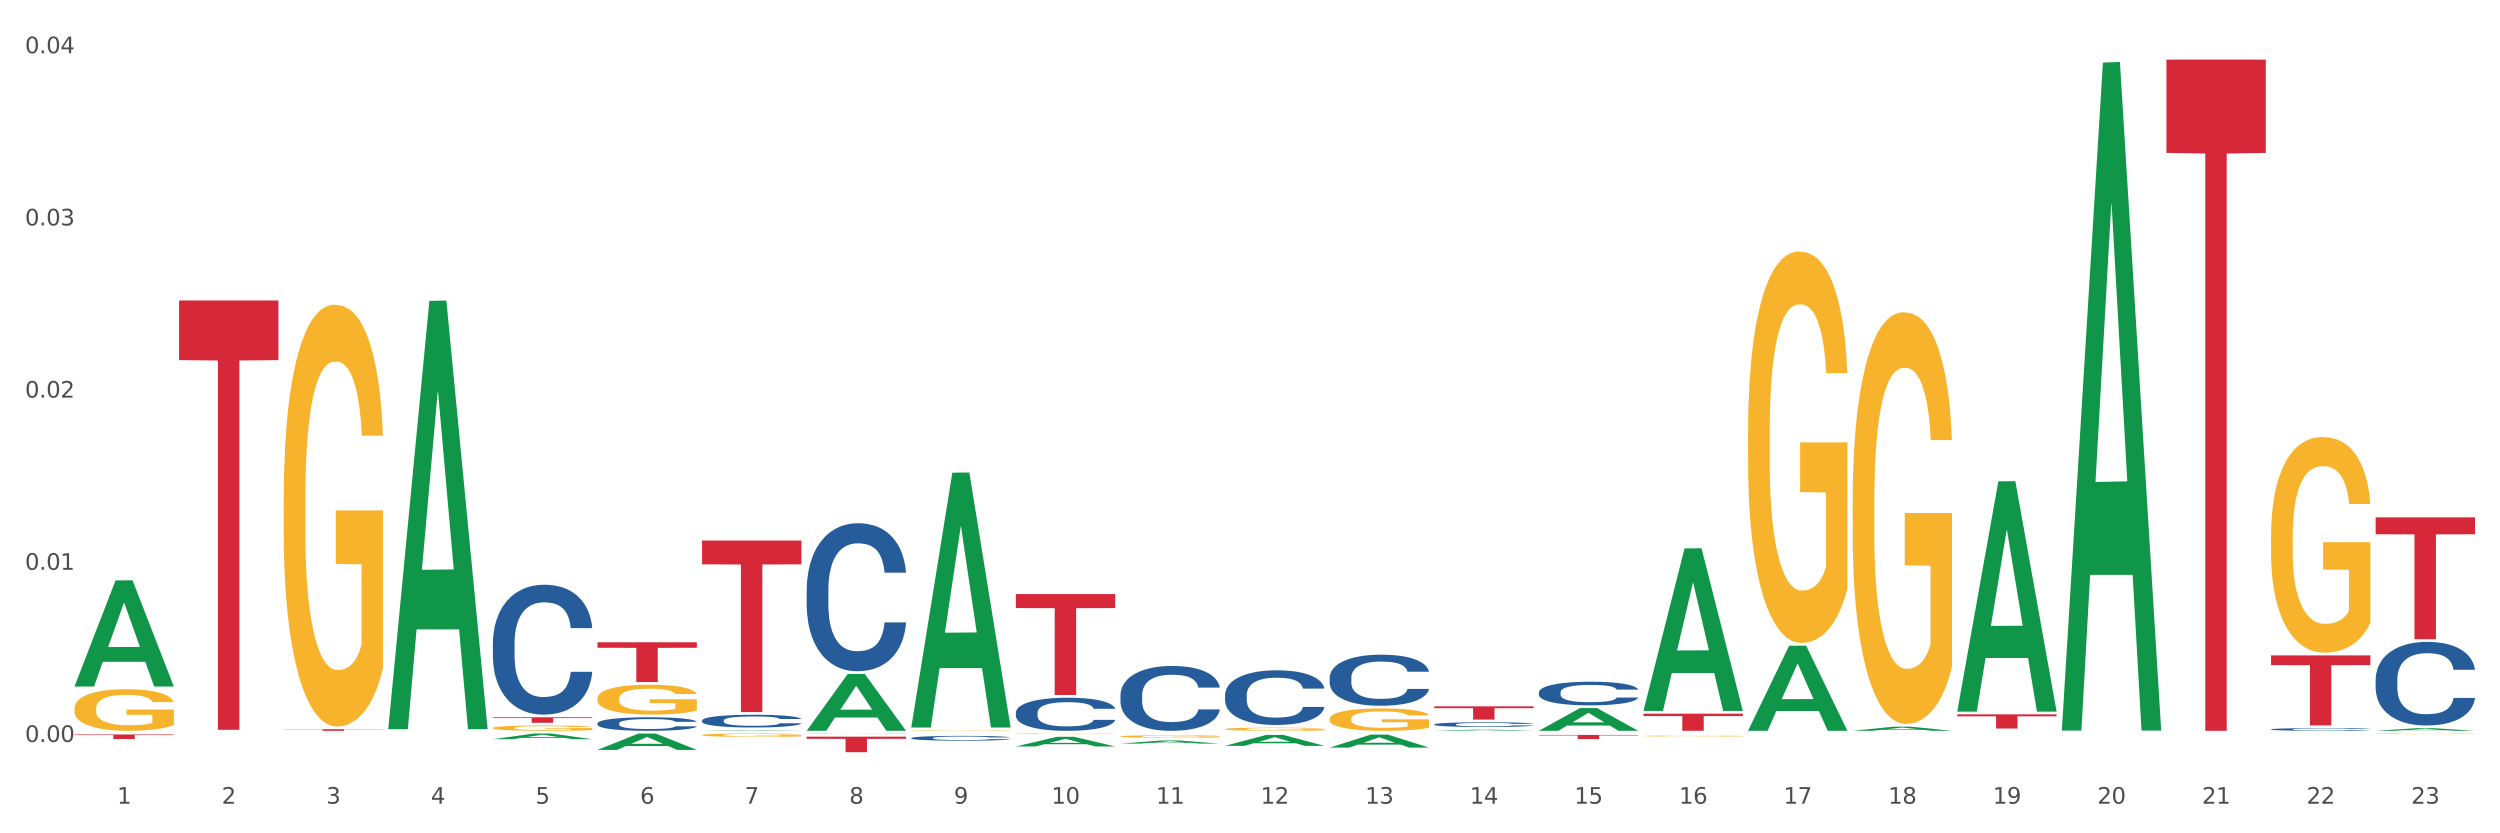 <?xml version="1.0" encoding="utf-8" standalone="no"?>
<!DOCTYPE svg PUBLIC "-//W3C//DTD SVG 1.1//EN"
  "http://www.w3.org/Graphics/SVG/1.1/DTD/svg11.dtd">
<svg xmlns:xlink="http://www.w3.org/1999/xlink" width="1080pt" height="360pt" viewBox="0 0 1080 360" xmlns="http://www.w3.org/2000/svg" version="1.1">
 <rect x="0" y="0" width="1080" height="360" fill="#333333" stroke="none"/>
 <defs>
  <style type="text/css">*{stroke-linejoin: round; stroke-linecap: butt}</style>
 </defs>
 <g id="figure_1">
  <g id="patch_1">
   <path d="M 0 360 
L 1080 360 
L 1080 0 
L 0 0 
z
" style="fill: #ffffff; stroke: #ffffff; stroke-linejoin: miter"/>
  </g>
  <g id="axes_1">
   <g id="matplotlib.axis_1">
    <g id="xtick_1">
     <g id="text_1">
      <!-- 1 -->
      <g style="fill: #4d4d4d" transform="translate(50.584 347.204) scale(0.096 -0.096)">
       <defs>
        <path id="DejaVuSans-31" d="M 794 531 
L 1825 531 
L 1825 4091 
L 703 3866 
L 703 4441 
L 1819 4666 
L 2450 4666 
L 2450 531 
L 3481 531 
L 3481 0 
L 794 0 
L 794 531 
z
" transform="scale(0.016)"/>
       </defs>
       <use xlink:href="#DejaVuSans-31"/>
      </g>
     </g>
    </g>
    <g id="xtick_2">
     <g id="text_2">
      <!-- 2 -->
      <g style="fill: #4d4d4d" transform="translate(95.771 347.204) scale(0.096 -0.096)">
       <defs>
        <path id="DejaVuSans-32" d="M 1228 531 
L 3431 531 
L 3431 0 
L 469 0 
L 469 531 
Q 828 903 1448 1529 
Q 2069 2156 2228 2338 
Q 2531 2678 2651 2914 
Q 2772 3150 2772 3378 
Q 2772 3750 2511 3984 
Q 2250 4219 1831 4219 
Q 1534 4219 1204 4116 
Q 875 4013 500 3803 
L 500 4441 
Q 881 4594 1212 4672 
Q 1544 4750 1819 4750 
Q 2544 4750 2975 4387 
Q 3406 4025 3406 3419 
Q 3406 3131 3298 2873 
Q 3191 2616 2906 2266 
Q 2828 2175 2409 1742 
Q 1991 1309 1228 531 
z
" transform="scale(0.016)"/>
       </defs>
       <use xlink:href="#DejaVuSans-32"/>
      </g>
     </g>
    </g>
    <g id="xtick_3">
     <g id="text_3">
      <!-- 3 -->
      <g style="fill: #4d4d4d" transform="translate(140.957 347.204) scale(0.096 -0.096)">
       <defs>
        <path id="DejaVuSans-33" d="M 2597 2516 
Q 3050 2419 3304 2112 
Q 3559 1806 3559 1356 
Q 3559 666 3084 287 
Q 2609 -91 1734 -91 
Q 1441 -91 1130 -33 
Q 819 25 488 141 
L 488 750 
Q 750 597 1062 519 
Q 1375 441 1716 441 
Q 2309 441 2620 675 
Q 2931 909 2931 1356 
Q 2931 1769 2642 2001 
Q 2353 2234 1838 2234 
L 1294 2234 
L 1294 2753 
L 1863 2753 
Q 2328 2753 2575 2939 
Q 2822 3125 2822 3475 
Q 2822 3834 2567 4026 
Q 2313 4219 1838 4219 
Q 1578 4219 1281 4162 
Q 984 4106 628 3988 
L 628 4550 
Q 988 4650 1302 4700 
Q 1616 4750 1894 4750 
Q 2613 4750 3031 4423 
Q 3450 4097 3450 3541 
Q 3450 3153 3228 2886 
Q 3006 2619 2597 2516 
z
" transform="scale(0.016)"/>
       </defs>
       <use xlink:href="#DejaVuSans-33"/>
      </g>
     </g>
    </g>
    <g id="xtick_4">
     <g id="text_4">
      <!-- 4 -->
      <g style="fill: #4d4d4d" transform="translate(186.143 347.204) scale(0.096 -0.096)">
       <defs>
        <path id="DejaVuSans-34" d="M 2419 4116 
L 825 1625 
L 2419 1625 
L 2419 4116 
z
M 2253 4666 
L 3047 4666 
L 3047 1625 
L 3713 1625 
L 3713 1100 
L 3047 1100 
L 3047 0 
L 2419 0 
L 2419 1100 
L 313 1100 
L 313 1709 
L 2253 4666 
z
" transform="scale(0.016)"/>
       </defs>
       <use xlink:href="#DejaVuSans-34"/>
      </g>
     </g>
    </g>
    <g id="xtick_5">
     <g id="text_5">
      <!-- 5 -->
      <g style="fill: #4d4d4d" transform="translate(231.33 347.204) scale(0.096 -0.096)">
       <defs>
        <path id="DejaVuSans-35" d="M 691 4666 
L 3169 4666 
L 3169 4134 
L 1269 4134 
L 1269 2991 
Q 1406 3038 1543 3061 
Q 1681 3084 1819 3084 
Q 2600 3084 3056 2656 
Q 3513 2228 3513 1497 
Q 3513 744 3044 326 
Q 2575 -91 1722 -91 
Q 1428 -91 1123 -41 
Q 819 9 494 109 
L 494 744 
Q 775 591 1075 516 
Q 1375 441 1709 441 
Q 2250 441 2565 725 
Q 2881 1009 2881 1497 
Q 2881 1984 2565 2268 
Q 2250 2553 1709 2553 
Q 1456 2553 1204 2497 
Q 953 2441 691 2322 
L 691 4666 
z
" transform="scale(0.016)"/>
       </defs>
       <use xlink:href="#DejaVuSans-35"/>
      </g>
     </g>
    </g>
    <g id="xtick_6">
     <g id="text_6">
      <!-- 6 -->
      <g style="fill: #4d4d4d" transform="translate(276.516 347.204) scale(0.096 -0.096)">
       <defs>
        <path id="DejaVuSans-36" d="M 2113 2584 
Q 1688 2584 1439 2293 
Q 1191 2003 1191 1497 
Q 1191 994 1439 701 
Q 1688 409 2113 409 
Q 2538 409 2786 701 
Q 3034 994 3034 1497 
Q 3034 2003 2786 2293 
Q 2538 2584 2113 2584 
z
M 3366 4563 
L 3366 3988 
Q 3128 4100 2886 4159 
Q 2644 4219 2406 4219 
Q 1781 4219 1451 3797 
Q 1122 3375 1075 2522 
Q 1259 2794 1537 2939 
Q 1816 3084 2150 3084 
Q 2853 3084 3261 2657 
Q 3669 2231 3669 1497 
Q 3669 778 3244 343 
Q 2819 -91 2113 -91 
Q 1303 -91 875 529 
Q 447 1150 447 2328 
Q 447 3434 972 4092 
Q 1497 4750 2381 4750 
Q 2619 4750 2861 4703 
Q 3103 4656 3366 4563 
z
" transform="scale(0.016)"/>
       </defs>
       <use xlink:href="#DejaVuSans-36"/>
      </g>
     </g>
    </g>
    <g id="xtick_7">
     <g id="text_7">
      <!-- 7 -->
      <g style="fill: #4d4d4d" transform="translate(321.702 347.204) scale(0.096 -0.096)">
       <defs>
        <path id="DejaVuSans-37" d="M 525 4666 
L 3525 4666 
L 3525 4397 
L 1831 0 
L 1172 0 
L 2766 4134 
L 525 4134 
L 525 4666 
z
" transform="scale(0.016)"/>
       </defs>
       <use xlink:href="#DejaVuSans-37"/>
      </g>
     </g>
    </g>
    <g id="xtick_8">
     <g id="text_8">
      <!-- 8 -->
      <g style="fill: #4d4d4d" transform="translate(366.888 347.204) scale(0.096 -0.096)">
       <defs>
        <path id="DejaVuSans-38" d="M 2034 2216 
Q 1584 2216 1326 1975 
Q 1069 1734 1069 1313 
Q 1069 891 1326 650 
Q 1584 409 2034 409 
Q 2484 409 2743 651 
Q 3003 894 3003 1313 
Q 3003 1734 2745 1975 
Q 2488 2216 2034 2216 
z
M 1403 2484 
Q 997 2584 770 2862 
Q 544 3141 544 3541 
Q 544 4100 942 4425 
Q 1341 4750 2034 4750 
Q 2731 4750 3128 4425 
Q 3525 4100 3525 3541 
Q 3525 3141 3298 2862 
Q 3072 2584 2669 2484 
Q 3125 2378 3379 2068 
Q 3634 1759 3634 1313 
Q 3634 634 3220 271 
Q 2806 -91 2034 -91 
Q 1263 -91 848 271 
Q 434 634 434 1313 
Q 434 1759 690 2068 
Q 947 2378 1403 2484 
z
M 1172 3481 
Q 1172 3119 1398 2916 
Q 1625 2713 2034 2713 
Q 2441 2713 2670 2916 
Q 2900 3119 2900 3481 
Q 2900 3844 2670 4047 
Q 2441 4250 2034 4250 
Q 1625 4250 1398 4047 
Q 1172 3844 1172 3481 
z
" transform="scale(0.016)"/>
       </defs>
       <use xlink:href="#DejaVuSans-38"/>
      </g>
     </g>
    </g>
    <g id="xtick_9">
     <g id="text_9">
      <!-- 9 -->
      <g style="fill: #4d4d4d" transform="translate(412.075 347.204) scale(0.096 -0.096)">
       <defs>
        <path id="DejaVuSans-39" d="M 703 97 
L 703 672 
Q 941 559 1184 500 
Q 1428 441 1663 441 
Q 2288 441 2617 861 
Q 2947 1281 2994 2138 
Q 2813 1869 2534 1725 
Q 2256 1581 1919 1581 
Q 1219 1581 811 2004 
Q 403 2428 403 3163 
Q 403 3881 828 4315 
Q 1253 4750 1959 4750 
Q 2769 4750 3195 4129 
Q 3622 3509 3622 2328 
Q 3622 1225 3098 567 
Q 2575 -91 1691 -91 
Q 1453 -91 1209 -44 
Q 966 3 703 97 
z
M 1959 2075 
Q 2384 2075 2632 2365 
Q 2881 2656 2881 3163 
Q 2881 3666 2632 3958 
Q 2384 4250 1959 4250 
Q 1534 4250 1286 3958 
Q 1038 3666 1038 3163 
Q 1038 2656 1286 2365 
Q 1534 2075 1959 2075 
z
" transform="scale(0.016)"/>
       </defs>
       <use xlink:href="#DejaVuSans-39"/>
      </g>
     </g>
    </g>
    <g id="xtick_10">
     <g id="text_10">
      <!-- 10 -->
      <g style="fill: #4d4d4d" transform="translate(454.207 347.204) scale(0.096 -0.096)">
       <defs>
        <path id="DejaVuSans-30" d="M 2034 4250 
Q 1547 4250 1301 3770 
Q 1056 3291 1056 2328 
Q 1056 1369 1301 889 
Q 1547 409 2034 409 
Q 2525 409 2770 889 
Q 3016 1369 3016 2328 
Q 3016 3291 2770 3770 
Q 2525 4250 2034 4250 
z
M 2034 4750 
Q 2819 4750 3233 4129 
Q 3647 3509 3647 2328 
Q 3647 1150 3233 529 
Q 2819 -91 2034 -91 
Q 1250 -91 836 529 
Q 422 1150 422 2328 
Q 422 3509 836 4129 
Q 1250 4750 2034 4750 
z
" transform="scale(0.016)"/>
       </defs>
       <use xlink:href="#DejaVuSans-31"/>
       <use xlink:href="#DejaVuSans-30" transform="translate(63.623 0)"/>
      </g>
     </g>
    </g>
    <g id="xtick_11">
     <g id="text_11">
      <!-- 11 -->
      <g style="fill: #4d4d4d" transform="translate(499.393 347.204) scale(0.096 -0.096)">
       <use xlink:href="#DejaVuSans-31"/>
       <use xlink:href="#DejaVuSans-31" transform="translate(63.623 0)"/>
      </g>
     </g>
    </g>
    <g id="xtick_12">
     <g id="text_12">
      <!-- 12 -->
      <g style="fill: #4d4d4d" transform="translate(544.58 347.204) scale(0.096 -0.096)">
       <use xlink:href="#DejaVuSans-31"/>
       <use xlink:href="#DejaVuSans-32" transform="translate(63.623 0)"/>
      </g>
     </g>
    </g>
    <g id="xtick_13">
     <g id="text_13">
      <!-- 13 -->
      <g style="fill: #4d4d4d" transform="translate(589.766 347.204) scale(0.096 -0.096)">
       <use xlink:href="#DejaVuSans-31"/>
       <use xlink:href="#DejaVuSans-33" transform="translate(63.623 0)"/>
      </g>
     </g>
    </g>
    <g id="xtick_14">
     <g id="text_14">
      <!-- 14 -->
      <g style="fill: #4d4d4d" transform="translate(634.952 347.204) scale(0.096 -0.096)">
       <use xlink:href="#DejaVuSans-31"/>
       <use xlink:href="#DejaVuSans-34" transform="translate(63.623 0)"/>
      </g>
     </g>
    </g>
    <g id="xtick_15">
     <g id="text_15">
      <!-- 15 -->
      <g style="fill: #4d4d4d" transform="translate(680.138 347.204) scale(0.096 -0.096)">
       <use xlink:href="#DejaVuSans-31"/>
       <use xlink:href="#DejaVuSans-35" transform="translate(63.623 0)"/>
      </g>
     </g>
    </g>
    <g id="xtick_16">
     <g id="text_16">
      <!-- 16 -->
      <g style="fill: #4d4d4d" transform="translate(725.325 347.204) scale(0.096 -0.096)">
       <use xlink:href="#DejaVuSans-31"/>
       <use xlink:href="#DejaVuSans-36" transform="translate(63.623 0)"/>
      </g>
     </g>
    </g>
    <g id="xtick_17">
     <g id="text_17">
      <!-- 17 -->
      <g style="fill: #4d4d4d" transform="translate(770.511 347.204) scale(0.096 -0.096)">
       <use xlink:href="#DejaVuSans-31"/>
       <use xlink:href="#DejaVuSans-37" transform="translate(63.623 0)"/>
      </g>
     </g>
    </g>
    <g id="xtick_18">
     <g id="text_18">
      <!-- 18 -->
      <g style="fill: #4d4d4d" transform="translate(815.697 347.204) scale(0.096 -0.096)">
       <use xlink:href="#DejaVuSans-31"/>
       <use xlink:href="#DejaVuSans-38" transform="translate(63.623 0)"/>
      </g>
     </g>
    </g>
    <g id="xtick_19">
     <g id="text_19">
      <!-- 19 -->
      <g style="fill: #4d4d4d" transform="translate(860.883 347.204) scale(0.096 -0.096)">
       <use xlink:href="#DejaVuSans-31"/>
       <use xlink:href="#DejaVuSans-39" transform="translate(63.623 0)"/>
      </g>
     </g>
    </g>
    <g id="xtick_20">
     <g id="text_20">
      <!-- 20 -->
      <g style="fill: #4d4d4d" transform="translate(906.07 347.204) scale(0.096 -0.096)">
       <use xlink:href="#DejaVuSans-32"/>
       <use xlink:href="#DejaVuSans-30" transform="translate(63.623 0)"/>
      </g>
     </g>
    </g>
    <g id="xtick_21">
     <g id="text_21">
      <!-- 21 -->
      <g style="fill: #4d4d4d" transform="translate(951.256 347.204) scale(0.096 -0.096)">
       <use xlink:href="#DejaVuSans-32"/>
       <use xlink:href="#DejaVuSans-31" transform="translate(63.623 0)"/>
      </g>
     </g>
    </g>
    <g id="xtick_22">
     <g id="text_22">
      <!-- 22 -->
      <g style="fill: #4d4d4d" transform="translate(996.442 347.204) scale(0.096 -0.096)">
       <use xlink:href="#DejaVuSans-32"/>
       <use xlink:href="#DejaVuSans-32" transform="translate(63.623 0)"/>
      </g>
     </g>
    </g>
    <g id="xtick_23">
     <g id="text_23">
      <!-- 23 -->
      <g style="fill: #4d4d4d" transform="translate(1041.629 347.204) scale(0.096 -0.096)">
       <use xlink:href="#DejaVuSans-32"/>
       <use xlink:href="#DejaVuSans-33" transform="translate(63.623 0)"/>
      </g>
     </g>
    </g>
    <g id="xtick_24"/>
    <g id="xtick_25"/>
    <g id="xtick_26"/>
    <g id="xtick_27"/>
    <g id="xtick_28"/>
    <g id="xtick_29"/>
    <g id="xtick_30"/>
    <g id="xtick_31"/>
    <g id="xtick_32"/>
    <g id="xtick_33"/>
    <g id="xtick_34"/>
    <g id="xtick_35"/>
    <g id="xtick_36"/>
    <g id="xtick_37"/>
    <g id="xtick_38"/>
    <g id="xtick_39"/>
    <g id="xtick_40"/>
    <g id="xtick_41"/>
    <g id="xtick_42"/>
    <g id="xtick_43"/>
    <g id="xtick_44"/>
    <g id="xtick_45"/>
   </g>
   <g id="matplotlib.axis_2">
    <g id="ytick_1">
     <g id="text_24">
      <!-- 0.00 -->
      <g style="fill: #4d4d4d" transform="translate(10.8 320.521) scale(0.096 -0.096)">
       <defs>
        <path id="DejaVuSans-2e" d="M 684 794 
L 1344 794 
L 1344 0 
L 684 0 
L 684 794 
z
" transform="scale(0.016)"/>
       </defs>
       <use xlink:href="#DejaVuSans-30"/>
       <use xlink:href="#DejaVuSans-2e" transform="translate(63.623 0)"/>
       <use xlink:href="#DejaVuSans-30" transform="translate(95.41 0)"/>
       <use xlink:href="#DejaVuSans-30" transform="translate(159.033 0)"/>
      </g>
     </g>
    </g>
    <g id="ytick_2">
     <g id="text_25">
      <!-- 0.01 -->
      <g style="fill: #4d4d4d" transform="translate(10.8 246.142) scale(0.096 -0.096)">
       <use xlink:href="#DejaVuSans-30"/>
       <use xlink:href="#DejaVuSans-2e" transform="translate(63.623 0)"/>
       <use xlink:href="#DejaVuSans-30" transform="translate(95.41 0)"/>
       <use xlink:href="#DejaVuSans-31" transform="translate(159.033 0)"/>
      </g>
     </g>
    </g>
    <g id="ytick_3">
     <g id="text_26">
      <!-- 0.02 -->
      <g style="fill: #4d4d4d" transform="translate(10.8 171.764) scale(0.096 -0.096)">
       <use xlink:href="#DejaVuSans-30"/>
       <use xlink:href="#DejaVuSans-2e" transform="translate(63.623 0)"/>
       <use xlink:href="#DejaVuSans-30" transform="translate(95.41 0)"/>
       <use xlink:href="#DejaVuSans-32" transform="translate(159.033 0)"/>
      </g>
     </g>
    </g>
    <g id="ytick_4">
     <g id="text_27">
      <!-- 0.03 -->
      <g style="fill: #4d4d4d" transform="translate(10.8 97.386) scale(0.096 -0.096)">
       <use xlink:href="#DejaVuSans-30"/>
       <use xlink:href="#DejaVuSans-2e" transform="translate(63.623 0)"/>
       <use xlink:href="#DejaVuSans-30" transform="translate(95.41 0)"/>
       <use xlink:href="#DejaVuSans-33" transform="translate(159.033 0)"/>
      </g>
     </g>
    </g>
    <g id="ytick_5">
     <g id="text_28">
      <!-- 0.04 -->
      <g style="fill: #4d4d4d" transform="translate(10.8 23.008) scale(0.096 -0.096)">
       <use xlink:href="#DejaVuSans-30"/>
       <use xlink:href="#DejaVuSans-2e" transform="translate(63.623 0)"/>
       <use xlink:href="#DejaVuSans-30" transform="translate(95.41 0)"/>
       <use xlink:href="#DejaVuSans-34" transform="translate(159.033 0)"/>
      </g>
     </g>
    </g>
    <g id="ytick_6"/>
    <g id="ytick_7"/>
    <g id="ytick_8"/>
    <g id="ytick_9"/>
   </g>
   <g id="PolyCollection_1">
    <path d="M 32.175 296.51 
L 32.219 296.467 
L 49.921 250.739 
L 57.267 250.696 
L 75.102 296.596 
L 66.605 296.596 
L 62.755 285.908 
L 44.478 285.908 
L 44.345 286.08 
L 40.628 296.596 
L 32.175 296.596 
L 32.175 296.51 
L 46.779 279.529 
L 60.454 279.486 
L 53.683 260.479 
L 53.594 260.393 
L 53.506 260.522 
L 46.735 279.486 
L 46.779 279.529 
L 32.175 296.51 
z
" clip-path="url(#pb832e63ca1)" style="fill: #109648"/>
    <path d="M 755.155 186.789 
L 755.206 186.634 
L 755.206 181.074 
L 755.307 176.286 
L 755.814 164.703 
L 756.574 155.128 
L 757.132 150.031 
L 757.689 145.861 
L 758.348 141.691 
L 759.159 137.366 
L 760.629 131.034 
L 761.541 127.791 
L 762.656 124.393 
L 764.683 119.451 
L 766.153 116.671 
L 767.674 114.354 
L 770.157 111.574 
L 771.779 110.339 
L 773.502 109.412 
L 775.58 108.794 
L 777.151 108.64 
L 780.597 109.103 
L 783.537 110.493 
L 784.956 111.574 
L 786.78 113.428 
L 787.743 114.663 
L 789.315 117.134 
L 790.936 120.378 
L 792.051 123.158 
L 793.724 128.409 
L 794.991 133.66 
L 796.156 140.146 
L 796.765 144.625 
L 797.221 148.795 
L 797.626 153.583 
L 798.032 161.151 
L 788.909 161.151 
L 788.554 155.745 
L 787.997 150.649 
L 787.186 145.706 
L 786.476 142.618 
L 785.26 138.756 
L 784.145 136.285 
L 782.979 134.432 
L 781.56 132.888 
L 780.445 132.115 
L 778.874 131.498 
L 775.783 131.652 
L 773.705 132.888 
L 772.286 134.432 
L 771.373 135.822 
L 770.562 137.366 
L 769.65 139.529 
L 768.586 142.772 
L 767.826 145.706 
L 767.065 149.413 
L 766.457 153.12 
L 765.9 157.444 
L 765.444 162.077 
L 765.089 166.865 
L 764.785 172.734 
L 764.531 182.464 
L 764.531 203.623 
L 764.633 208.411 
L 764.886 214.743 
L 765.19 219.531 
L 765.697 225.245 
L 766.153 229.106 
L 767.015 234.666 
L 767.978 239.3 
L 768.738 242.234 
L 769.498 244.705 
L 770.816 248.103 
L 772.286 250.883 
L 773.553 252.582 
L 775.276 254.126 
L 776.441 254.744 
L 777.455 255.053 
L 779.938 255.053 
L 781.712 254.59 
L 783.689 253.509 
L 785.209 252.119 
L 786.476 250.42 
L 787.895 247.64 
L 788.808 245.014 
L 788.808 212.735 
L 777.658 212.581 
L 777.658 191.113 
L 798.082 191.113 
L 798.082 254.126 
L 797.221 257.37 
L 796.258 260.304 
L 795.244 262.93 
L 793.724 266.173 
L 791.899 269.262 
L 790.277 271.424 
L 788.554 273.277 
L 786.527 274.976 
L 783.892 276.521 
L 782.27 277.138 
L 780.243 277.602 
L 777.861 277.756 
L 775.783 277.447 
L 773.755 276.675 
L 771.627 275.285 
L 769.549 273.277 
L 767.978 271.27 
L 766.407 268.798 
L 764.734 265.555 
L 763.416 262.466 
L 762.403 259.686 
L 761.288 256.134 
L 760.071 251.501 
L 759.159 247.331 
L 758.348 243.006 
L 757.487 237.446 
L 756.879 232.659 
L 756.27 226.635 
L 755.916 222.156 
L 755.51 215.206 
L 755.206 205.476 
L 755.155 186.789 
z
" clip-path="url(#pb832e63ca1)" style="fill: #f7b32b"/>
    <path d="M 800.342 217.076 
L 800.392 216.914 
L 800.392 211.066 
L 800.494 206.031 
L 801.001 193.848 
L 801.761 183.776 
L 802.318 178.416 
L 802.876 174.03 
L 803.535 169.644 
L 804.345 165.096 
L 805.815 158.436 
L 806.727 155.024 
L 807.842 151.451 
L 809.87 146.252 
L 811.339 143.329 
L 812.86 140.892 
L 815.343 137.968 
L 816.965 136.669 
L 818.688 135.694 
L 820.766 135.044 
L 822.337 134.882 
L 825.784 135.369 
L 828.723 136.831 
L 830.142 137.968 
L 831.967 139.917 
L 832.93 141.217 
L 834.501 143.816 
L 836.123 147.227 
L 837.238 150.151 
L 838.91 155.674 
L 840.177 161.197 
L 841.343 168.019 
L 841.951 172.73 
L 842.407 177.116 
L 842.812 182.152 
L 843.218 190.111 
L 834.095 190.111 
L 833.741 184.426 
L 833.183 179.065 
L 832.372 173.867 
L 831.663 170.619 
L 830.446 166.558 
L 829.331 163.958 
L 828.166 162.009 
L 826.747 160.385 
L 825.632 159.573 
L 824.06 158.923 
L 820.969 159.085 
L 818.891 160.385 
L 817.472 162.009 
L 816.56 163.471 
L 815.749 165.096 
L 814.836 167.37 
L 813.772 170.781 
L 813.012 173.867 
L 812.252 177.766 
L 811.644 181.664 
L 811.086 186.213 
L 810.63 191.086 
L 810.275 196.122 
L 809.971 202.294 
L 809.718 212.528 
L 809.718 234.782 
L 809.819 239.818 
L 810.072 246.478 
L 810.377 251.514 
L 810.883 257.524 
L 811.339 261.585 
L 812.201 267.433 
L 813.164 272.306 
L 813.924 275.393 
L 814.684 277.992 
L 816.002 281.565 
L 817.472 284.489 
L 818.739 286.276 
L 820.462 287.9 
L 821.628 288.55 
L 822.641 288.875 
L 825.125 288.875 
L 826.899 288.388 
L 828.875 287.251 
L 830.396 285.789 
L 831.663 284.002 
L 833.082 281.078 
L 833.994 278.316 
L 833.994 244.366 
L 822.844 244.204 
L 822.844 221.625 
L 843.269 221.625 
L 843.269 287.9 
L 842.407 291.312 
L 841.444 294.398 
L 840.43 297.16 
L 838.91 300.571 
L 837.086 303.82 
L 835.464 306.094 
L 833.741 308.043 
L 831.713 309.83 
L 829.078 311.454 
L 827.456 312.104 
L 825.429 312.591 
L 823.047 312.754 
L 820.969 312.429 
L 818.942 311.617 
L 816.813 310.155 
L 814.735 308.043 
L 813.164 305.931 
L 811.593 303.332 
L 809.92 299.921 
L 808.603 296.672 
L 807.589 293.748 
L 806.474 290.012 
L 805.258 285.139 
L 804.345 280.753 
L 803.535 276.205 
L 802.673 270.357 
L 802.065 265.321 
L 801.457 258.986 
L 801.102 254.275 
L 800.696 246.965 
L 800.392 236.732 
L 800.342 217.076 
z
" clip-path="url(#pb832e63ca1)" style="fill: #f7b32b"/>
    <path d="M 981.087 231.861 
L 981.137 231.776 
L 981.137 228.713 
L 981.239 226.076 
L 981.746 219.695 
L 982.506 214.421 
L 983.063 211.613 
L 983.621 209.316 
L 984.28 207.019 
L 985.091 204.637 
L 986.56 201.149 
L 987.473 199.362 
L 988.588 197.49 
L 990.615 194.768 
L 992.085 193.237 
L 993.605 191.96 
L 996.088 190.429 
L 997.71 189.749 
L 999.433 189.238 
L 1001.511 188.898 
L 1003.082 188.813 
L 1006.529 189.068 
L 1009.468 189.834 
L 1010.887 190.429 
L 1012.712 191.45 
L 1013.675 192.131 
L 1015.246 193.492 
L 1016.868 195.278 
L 1017.983 196.81 
L 1019.655 199.702 
L 1020.922 202.595 
L 1022.088 206.168 
L 1022.696 208.635 
L 1023.152 210.932 
L 1023.558 213.57 
L 1023.963 217.739 
L 1014.84 217.739 
L 1014.486 214.761 
L 1013.928 211.953 
L 1013.117 209.231 
L 1012.408 207.529 
L 1011.191 205.403 
L 1010.076 204.041 
L 1008.911 203.02 
L 1007.492 202.17 
L 1006.377 201.744 
L 1004.806 201.404 
L 1001.714 201.489 
L 999.636 202.17 
L 998.217 203.02 
L 997.305 203.786 
L 996.494 204.637 
L 995.582 205.828 
L 994.517 207.615 
L 993.757 209.231 
L 992.997 211.273 
L 992.389 213.315 
L 991.831 215.697 
L 991.375 218.249 
L 991.02 220.886 
L 990.716 224.119 
L 990.463 229.479 
L 990.463 241.134 
L 990.564 243.772 
L 990.818 247.26 
L 991.122 249.897 
L 991.628 253.045 
L 992.085 255.172 
L 992.946 258.235 
L 993.909 260.787 
L 994.669 262.404 
L 995.43 263.765 
L 996.747 265.636 
L 998.217 267.168 
L 999.484 268.104 
L 1001.207 268.954 
L 1002.373 269.295 
L 1003.386 269.465 
L 1005.87 269.465 
L 1007.644 269.21 
L 1009.62 268.614 
L 1011.141 267.848 
L 1012.408 266.913 
L 1013.827 265.381 
L 1014.739 263.935 
L 1014.739 246.154 
L 1003.589 246.069 
L 1003.589 234.243 
L 1024.014 234.243 
L 1024.014 268.954 
L 1023.152 270.741 
L 1022.189 272.357 
L 1021.176 273.804 
L 1019.655 275.59 
L 1017.831 277.292 
L 1016.209 278.483 
L 1014.486 279.504 
L 1012.458 280.44 
L 1009.823 281.29 
L 1008.201 281.631 
L 1006.174 281.886 
L 1003.792 281.971 
L 1001.714 281.801 
L 999.687 281.375 
L 997.558 280.61 
L 995.48 279.504 
L 993.909 278.398 
L 992.338 277.037 
L 990.666 275.25 
L 989.348 273.548 
L 988.334 272.017 
L 987.219 270.06 
L 986.003 267.508 
L 985.091 265.211 
L 984.28 262.829 
L 983.418 259.766 
L 982.81 257.129 
L 982.202 253.811 
L 981.847 251.344 
L 981.442 247.515 
L 981.137 242.155 
L 981.087 231.861 
z
" clip-path="url(#pb832e63ca1)" style="fill: #f7b32b"/>
    <path d="M 1026.273 316.998 
L 1026.324 316.997 
L 1026.324 316.989 
L 1026.425 316.981 
L 1026.932 316.963 
L 1027.692 316.947 
L 1028.25 316.939 
L 1028.807 316.933 
L 1029.466 316.926 
L 1030.277 316.919 
L 1031.747 316.909 
L 1032.659 316.904 
L 1033.774 316.898 
L 1035.801 316.891 
L 1037.271 316.886 
L 1038.791 316.882 
L 1041.275 316.878 
L 1042.896 316.876 
L 1044.62 316.875 
L 1046.698 316.874 
L 1048.269 316.873 
L 1051.715 316.874 
L 1054.655 316.876 
L 1056.074 316.878 
L 1057.898 316.881 
L 1058.861 316.883 
L 1060.432 316.887 
L 1062.054 316.892 
L 1063.169 316.896 
L 1064.841 316.905 
L 1066.108 316.913 
L 1067.274 316.924 
L 1067.882 316.931 
L 1068.338 316.937 
L 1068.744 316.945 
L 1069.149 316.957 
L 1060.027 316.957 
L 1059.672 316.948 
L 1059.114 316.94 
L 1058.304 316.932 
L 1057.594 316.927 
L 1056.378 316.921 
L 1055.263 316.917 
L 1054.097 316.914 
L 1052.678 316.912 
L 1051.563 316.911 
L 1049.992 316.91 
L 1046.9 316.91 
L 1044.822 316.912 
L 1043.403 316.914 
L 1042.491 316.917 
L 1041.68 316.919 
L 1040.768 316.923 
L 1039.704 316.928 
L 1038.943 316.932 
L 1038.183 316.938 
L 1037.575 316.944 
L 1037.017 316.951 
L 1036.561 316.958 
L 1036.207 316.966 
L 1035.902 316.975 
L 1035.649 316.991 
L 1035.649 317.024 
L 1035.75 317.032 
L 1036.004 317.042 
L 1036.308 317.05 
L 1036.815 317.059 
L 1037.271 317.065 
L 1038.132 317.074 
L 1039.095 317.081 
L 1039.856 317.086 
L 1040.616 317.09 
L 1041.934 317.095 
L 1043.403 317.1 
L 1044.67 317.102 
L 1046.393 317.105 
L 1047.559 317.106 
L 1048.573 317.106 
L 1051.056 317.106 
L 1052.83 317.106 
L 1054.807 317.104 
L 1056.327 317.102 
L 1057.594 317.099 
L 1059.013 317.094 
L 1059.925 317.09 
L 1059.925 317.039 
L 1048.775 317.039 
L 1048.775 317.005 
L 1069.2 317.005 
L 1069.2 317.105 
L 1068.338 317.11 
L 1067.375 317.115 
L 1066.362 317.119 
L 1064.841 317.124 
L 1063.017 317.129 
L 1061.395 317.132 
L 1059.672 317.135 
L 1057.645 317.138 
L 1055.009 317.14 
L 1053.387 317.141 
L 1051.36 317.142 
L 1048.978 317.142 
L 1046.9 317.142 
L 1044.873 317.141 
L 1042.744 317.138 
L 1040.666 317.135 
L 1039.095 317.132 
L 1037.524 317.128 
L 1035.852 317.123 
L 1034.534 317.118 
L 1033.52 317.114 
L 1032.405 317.108 
L 1031.189 317.101 
L 1030.277 317.094 
L 1029.466 317.087 
L 1028.604 317.078 
L 1027.996 317.071 
L 1027.388 317.061 
L 1027.033 317.054 
L 1026.628 317.043 
L 1026.324 317.027 
L 1026.273 316.998 
z
" clip-path="url(#pb832e63ca1)" style="fill: #f7b32b"/>
    <path d="M 258.106 312.489 
L 258.157 312.483 
L 258.157 312.334 
L 258.309 312.131 
L 258.867 311.757 
L 259.578 311.474 
L 260.796 311.143 
L 261.455 311.004 
L 262.318 310.849 
L 264.094 310.598 
L 266.123 310.384 
L 267.544 310.267 
L 268.61 310.192 
L 270.995 310.059 
L 272.365 310 
L 273.785 309.952 
L 275.003 309.92 
L 277.033 309.882 
L 278.657 309.866 
L 280.534 309.861 
L 282.107 309.866 
L 284.187 309.888 
L 287.232 309.952 
L 288.399 309.989 
L 289.972 310.053 
L 291.595 310.139 
L 292.915 310.224 
L 294.437 310.347 
L 296.01 310.507 
L 297.532 310.71 
L 298.598 310.897 
L 299.46 311.095 
L 300.221 311.335 
L 300.78 311.597 
L 301.033 311.816 
L 291.748 311.816 
L 291.494 311.618 
L 290.987 311.404 
L 290.479 311.26 
L 289.921 311.143 
L 289.058 311.009 
L 288.297 310.924 
L 287.029 310.822 
L 285.862 310.758 
L 284.898 310.721 
L 283.731 310.689 
L 281.244 310.657 
L 279.468 310.657 
L 278.352 310.667 
L 276.982 310.694 
L 275.815 310.731 
L 274.445 310.796 
L 273.379 310.865 
L 272.314 310.956 
L 271.705 311.02 
L 270.792 311.137 
L 270.183 311.233 
L 269.371 311.399 
L 268.914 311.517 
L 268.102 311.821 
L 267.747 312.045 
L 267.595 312.2 
L 267.493 312.371 
L 267.493 313.204 
L 267.798 313.578 
L 268.052 313.738 
L 268.458 313.92 
L 269.219 314.155 
L 270.335 314.384 
L 271.502 314.55 
L 272.466 314.652 
L 273.379 314.726 
L 274.293 314.785 
L 275.409 314.838 
L 276.322 314.87 
L 277.692 314.903 
L 279.316 314.919 
L 280.585 314.919 
L 283.172 314.892 
L 284.34 314.865 
L 285.456 314.828 
L 286.674 314.769 
L 287.638 314.705 
L 288.196 314.657 
L 289.109 314.555 
L 289.82 314.449 
L 290.428 314.326 
L 290.834 314.219 
L 291.291 314.059 
L 291.646 313.877 
L 291.748 313.781 
L 301.033 313.781 
L 300.83 313.973 
L 300.475 314.16 
L 299.765 314.411 
L 299.207 314.555 
L 298.344 314.732 
L 297.431 314.881 
L 296.162 315.047 
L 294.995 315.17 
L 293.777 315.276 
L 292.458 315.372 
L 290.073 315.506 
L 289.211 315.543 
L 287.384 315.607 
L 285.963 315.645 
L 283.883 315.682 
L 281.752 315.704 
L 279.519 315.709 
L 277.54 315.698 
L 275.358 315.666 
L 273.988 315.634 
L 272.466 315.586 
L 270.69 315.511 
L 269.016 315.421 
L 267.443 315.314 
L 265.971 315.191 
L 264.601 315.052 
L 262.825 314.822 
L 261.506 314.598 
L 260.542 314.39 
L 259.882 314.214 
L 259.223 313.989 
L 258.867 313.834 
L 258.309 313.461 
L 258.106 313.113 
L 258.106 312.489 
z
" clip-path="url(#pb832e63ca1)" style="fill: #255c99"/>
    <path d="M 32.175 317.286 
L 75.102 317.286 
L 75.102 317.557 
L 58.216 317.559 
L 58.216 319.237 
L 48.959 319.237 
L 48.959 317.559 
L 32.175 317.557 
L 32.175 317.288 
L 32.175 317.286 
z
" clip-path="url(#pb832e63ca1)" style="fill: #d62839"/>
    <path d="M 77.361 129.787 
L 120.288 129.787 
L 120.288 155.565 
L 103.402 155.739 
L 103.402 315.287 
L 94.146 315.287 
L 94.146 155.739 
L 77.361 155.565 
L 77.361 129.961 
L 77.361 129.787 
z
" clip-path="url(#pb832e63ca1)" style="fill: #d62839"/>
    <path d="M 122.548 315.021 
L 165.475 315.021 
L 165.475 315.117 
L 148.589 315.117 
L 148.589 315.709 
L 139.332 315.709 
L 139.332 315.117 
L 122.548 315.117 
L 122.548 315.022 
L 122.548 315.021 
z
" clip-path="url(#pb832e63ca1)" style="fill: #d62839"/>
    <path d="M 709.969 317.943 
L 710.02 317.942 
L 710.02 317.929 
L 710.121 317.918 
L 710.628 317.891 
L 711.388 317.868 
L 711.946 317.856 
L 712.503 317.846 
L 713.162 317.836 
L 713.973 317.826 
L 715.443 317.811 
L 716.355 317.804 
L 717.47 317.795 
L 719.497 317.784 
L 720.967 317.777 
L 722.487 317.772 
L 724.971 317.765 
L 726.593 317.762 
L 728.316 317.76 
L 730.394 317.759 
L 731.965 317.758 
L 735.411 317.759 
L 738.351 317.763 
L 739.77 317.765 
L 741.594 317.77 
L 742.557 317.773 
L 744.128 317.778 
L 745.75 317.786 
L 746.865 317.793 
L 748.537 317.805 
L 749.805 317.817 
L 750.97 317.833 
L 751.578 317.843 
L 752.034 317.853 
L 752.44 317.864 
L 752.845 317.882 
L 743.723 317.882 
L 743.368 317.87 
L 742.811 317.857 
L 742 317.846 
L 741.29 317.839 
L 740.074 317.829 
L 738.959 317.824 
L 737.793 317.819 
L 736.374 317.816 
L 735.259 317.814 
L 733.688 317.812 
L 730.596 317.813 
L 728.518 317.816 
L 727.099 317.819 
L 726.187 317.822 
L 725.376 317.826 
L 724.464 317.831 
L 723.4 317.839 
L 722.639 317.846 
L 721.879 317.855 
L 721.271 317.863 
L 720.714 317.874 
L 720.257 317.884 
L 719.903 317.896 
L 719.599 317.91 
L 719.345 317.933 
L 719.345 317.983 
L 719.446 317.994 
L 719.7 318.009 
L 720.004 318.02 
L 720.511 318.034 
L 720.967 318.043 
L 721.829 318.056 
L 722.791 318.067 
L 723.552 318.074 
L 724.312 318.08 
L 725.63 318.088 
L 727.099 318.094 
L 728.366 318.098 
L 730.09 318.102 
L 731.255 318.103 
L 732.269 318.104 
L 734.752 318.104 
L 736.526 318.103 
L 738.503 318.1 
L 740.023 318.097 
L 741.29 318.093 
L 742.709 318.087 
L 743.621 318.08 
L 743.621 318.004 
L 732.472 318.004 
L 732.472 317.953 
L 752.896 317.953 
L 752.896 318.102 
L 752.034 318.109 
L 751.072 318.116 
L 750.058 318.123 
L 748.537 318.13 
L 746.713 318.138 
L 745.091 318.143 
L 743.368 318.147 
L 741.341 318.151 
L 738.705 318.155 
L 737.084 318.156 
L 735.056 318.157 
L 732.674 318.158 
L 730.596 318.157 
L 728.569 318.155 
L 726.441 318.152 
L 724.363 318.147 
L 722.791 318.142 
L 721.22 318.136 
L 719.548 318.129 
L 718.23 318.122 
L 717.217 318.115 
L 716.102 318.107 
L 714.885 318.096 
L 713.973 318.086 
L 713.162 318.076 
L 712.3 318.062 
L 711.692 318.051 
L 711.084 318.037 
L 710.729 318.026 
L 710.324 318.01 
L 710.02 317.987 
L 709.969 317.943 
z
" clip-path="url(#pb832e63ca1)" style="fill: #f7b32b"/>
    <path d="M 212.92 309.87 
L 255.847 309.87 
L 255.847 310.2 
L 238.961 310.202 
L 238.961 312.246 
L 229.704 312.246 
L 229.704 310.202 
L 212.92 310.2 
L 212.92 309.872 
L 212.92 309.87 
z
" clip-path="url(#pb832e63ca1)" style="fill: #d62839"/>
    <path d="M 303.293 233.498 
L 346.22 233.498 
L 346.22 243.797 
L 329.334 243.867 
L 329.334 307.611 
L 320.077 307.611 
L 320.077 243.867 
L 303.293 243.797 
L 303.293 233.568 
L 303.293 233.498 
z
" clip-path="url(#pb832e63ca1)" style="fill: #d62839"/>
    <path d="M 348.479 318.24 
L 391.406 318.24 
L 391.406 319.172 
L 374.52 319.179 
L 374.52 324.95 
L 365.263 324.95 
L 365.263 319.179 
L 348.479 319.172 
L 348.479 318.246 
L 348.479 318.24 
z
" clip-path="url(#pb832e63ca1)" style="fill: #d62839"/>
    <path d="M 438.851 256.628 
L 481.778 256.628 
L 481.778 262.69 
L 464.892 262.731 
L 464.892 300.25 
L 455.636 300.25 
L 455.636 262.731 
L 438.851 262.69 
L 438.851 256.669 
L 438.851 256.628 
z
" clip-path="url(#pb832e63ca1)" style="fill: #d62839"/>
    <path d="M 619.597 305.148 
L 662.524 305.148 
L 662.524 305.943 
L 645.638 305.948 
L 645.638 310.866 
L 636.381 310.866 
L 636.381 305.948 
L 619.597 305.943 
L 619.597 305.153 
L 619.597 305.148 
z
" clip-path="url(#pb832e63ca1)" style="fill: #d62839"/>
    <path d="M 664.783 317.48 
L 707.71 317.48 
L 707.71 317.73 
L 690.824 317.732 
L 690.824 319.277 
L 681.567 319.277 
L 681.567 317.732 
L 664.783 317.73 
L 664.783 317.482 
L 664.783 317.48 
z
" clip-path="url(#pb832e63ca1)" style="fill: #d62839"/>
    <path d="M 709.969 308.298 
L 752.896 308.298 
L 752.896 309.328 
L 736.01 309.335 
L 736.01 315.709 
L 726.753 315.709 
L 726.753 309.335 
L 709.969 309.328 
L 709.969 308.305 
L 709.969 308.298 
z
" clip-path="url(#pb832e63ca1)" style="fill: #d62839"/>
    <path d="M 845.528 308.597 
L 888.455 308.597 
L 888.455 309.449 
L 871.569 309.455 
L 871.569 314.728 
L 862.312 314.728 
L 862.312 309.455 
L 845.528 309.449 
L 845.528 308.603 
L 845.528 308.597 
z
" clip-path="url(#pb832e63ca1)" style="fill: #d62839"/>
    <path d="M 935.9 25.759 
L 978.827 25.759 
L 978.827 66.053 
L 961.941 66.325 
L 961.941 315.709 
L 952.685 315.709 
L 952.685 66.325 
L 935.9 66.053 
L 935.9 26.032 
L 935.9 25.759 
z
" clip-path="url(#pb832e63ca1)" style="fill: #d62839"/>
    <path d="M 258.106 277.465 
L 301.033 277.465 
L 301.033 279.853 
L 284.147 279.869 
L 284.147 294.644 
L 274.891 294.644 
L 274.891 279.869 
L 258.106 279.853 
L 258.106 277.481 
L 258.106 277.465 
z
" clip-path="url(#pb832e63ca1)" style="fill: #d62839"/>
    <path d="M 574.41 310.514 
L 574.461 310.505 
L 574.461 310.188 
L 574.562 309.914 
L 575.069 309.253 
L 575.829 308.706 
L 576.387 308.415 
L 576.944 308.177 
L 577.603 307.939 
L 578.414 307.692 
L 579.884 307.33 
L 580.796 307.145 
L 581.911 306.951 
L 583.938 306.669 
L 585.408 306.51 
L 586.929 306.378 
L 589.412 306.219 
L 591.034 306.148 
L 592.757 306.095 
L 594.835 306.06 
L 596.406 306.051 
L 599.852 306.078 
L 602.792 306.157 
L 604.211 306.219 
L 606.035 306.325 
L 606.998 306.395 
L 608.569 306.536 
L 610.191 306.722 
L 611.306 306.88 
L 612.979 307.18 
L 614.246 307.48 
L 615.411 307.851 
L 616.02 308.106 
L 616.476 308.344 
L 616.881 308.618 
L 617.287 309.05 
L 608.164 309.05 
L 607.809 308.741 
L 607.252 308.45 
L 606.441 308.168 
L 605.731 307.992 
L 604.515 307.771 
L 603.4 307.63 
L 602.234 307.524 
L 600.815 307.436 
L 599.7 307.392 
L 598.129 307.357 
L 595.038 307.365 
L 592.96 307.436 
L 591.541 307.524 
L 590.628 307.604 
L 589.817 307.692 
L 588.905 307.815 
L 587.841 308 
L 587.081 308.168 
L 586.32 308.38 
L 585.712 308.591 
L 585.155 308.838 
L 584.699 309.103 
L 584.344 309.376 
L 584.04 309.712 
L 583.786 310.267 
L 583.786 311.475 
L 583.888 311.749 
L 584.141 312.11 
L 584.445 312.384 
L 584.952 312.71 
L 585.408 312.931 
L 586.27 313.248 
L 587.233 313.513 
L 587.993 313.68 
L 588.753 313.822 
L 590.071 314.016 
L 591.541 314.174 
L 592.808 314.271 
L 594.531 314.36 
L 595.696 314.395 
L 596.71 314.412 
L 599.193 314.412 
L 600.967 314.386 
L 602.944 314.324 
L 604.464 314.245 
L 605.731 314.148 
L 607.15 313.989 
L 608.063 313.839 
L 608.063 311.996 
L 596.913 311.987 
L 596.913 310.761 
L 617.337 310.761 
L 617.337 314.36 
L 616.476 314.545 
L 615.513 314.712 
L 614.499 314.862 
L 612.979 315.047 
L 611.154 315.224 
L 609.532 315.347 
L 607.809 315.453 
L 605.782 315.55 
L 603.147 315.638 
L 601.525 315.674 
L 599.497 315.7 
L 597.115 315.709 
L 595.038 315.691 
L 593.01 315.647 
L 590.882 315.568 
L 588.804 315.453 
L 587.233 315.339 
L 585.662 315.197 
L 583.989 315.012 
L 582.671 314.836 
L 581.658 314.677 
L 580.543 314.474 
L 579.326 314.21 
L 578.414 313.971 
L 577.603 313.725 
L 576.742 313.407 
L 576.133 313.134 
L 575.525 312.79 
L 575.171 312.534 
L 574.765 312.137 
L 574.461 311.581 
L 574.41 310.514 
z
" clip-path="url(#pb832e63ca1)" style="fill: #f7b32b"/>
    <path d="M 529.224 314.976 
L 529.275 314.975 
L 529.275 314.93 
L 529.376 314.891 
L 529.883 314.798 
L 530.643 314.721 
L 531.201 314.68 
L 531.758 314.646 
L 532.417 314.612 
L 533.228 314.578 
L 534.698 314.527 
L 535.61 314.5 
L 536.725 314.473 
L 538.752 314.433 
L 540.222 314.411 
L 541.742 314.392 
L 544.226 314.37 
L 545.847 314.36 
L 547.571 314.352 
L 549.649 314.347 
L 551.22 314.346 
L 554.666 314.35 
L 557.605 314.361 
L 559.025 314.37 
L 560.849 314.385 
L 561.812 314.395 
L 563.383 314.415 
L 565.005 314.441 
L 566.12 314.463 
L 567.792 314.505 
L 569.059 314.548 
L 570.225 314.6 
L 570.833 314.636 
L 571.289 314.67 
L 571.695 314.708 
L 572.1 314.769 
L 562.978 314.769 
L 562.623 314.726 
L 562.065 314.685 
L 561.255 314.645 
L 560.545 314.62 
L 559.329 314.589 
L 558.214 314.569 
L 557.048 314.554 
L 555.629 314.542 
L 554.514 314.535 
L 552.943 314.53 
L 549.851 314.532 
L 547.773 314.542 
L 546.354 314.554 
L 545.442 314.565 
L 544.631 314.578 
L 543.719 314.595 
L 542.655 314.621 
L 541.894 314.645 
L 541.134 314.675 
L 540.526 314.705 
L 539.968 314.739 
L 539.512 314.777 
L 539.158 314.815 
L 538.853 314.863 
L 538.6 314.941 
L 538.6 315.112 
L 538.701 315.15 
L 538.955 315.201 
L 539.259 315.24 
L 539.766 315.286 
L 540.222 315.317 
L 541.083 315.362 
L 542.046 315.399 
L 542.807 315.423 
L 543.567 315.443 
L 544.885 315.47 
L 546.354 315.492 
L 547.621 315.506 
L 549.344 315.519 
L 550.51 315.524 
L 551.524 315.526 
L 554.007 315.526 
L 555.781 315.522 
L 557.758 315.514 
L 559.278 315.502 
L 560.545 315.489 
L 561.964 315.466 
L 562.876 315.445 
L 562.876 315.185 
L 551.726 315.184 
L 551.726 315.011 
L 572.151 315.011 
L 572.151 315.519 
L 571.289 315.545 
L 570.326 315.568 
L 569.313 315.589 
L 567.792 315.616 
L 565.968 315.641 
L 564.346 315.658 
L 562.623 315.673 
L 560.596 315.687 
L 557.96 315.699 
L 556.338 315.704 
L 554.311 315.708 
L 551.929 315.709 
L 549.851 315.706 
L 547.824 315.7 
L 545.695 315.689 
L 543.617 315.673 
L 542.046 315.657 
L 540.475 315.637 
L 538.803 315.611 
L 537.485 315.586 
L 536.471 315.563 
L 535.356 315.535 
L 534.14 315.497 
L 533.228 315.464 
L 532.417 315.429 
L 531.555 315.384 
L 530.947 315.346 
L 530.339 315.297 
L 529.984 315.261 
L 529.579 315.205 
L 529.275 315.126 
L 529.224 314.976 
z
" clip-path="url(#pb832e63ca1)" style="fill: #f7b32b"/>
    <path d="M 484.038 318.135 
L 484.088 318.134 
L 484.088 318.098 
L 484.19 318.068 
L 484.697 317.994 
L 485.457 317.933 
L 486.014 317.9 
L 486.572 317.874 
L 487.231 317.847 
L 488.042 317.82 
L 489.511 317.779 
L 490.424 317.759 
L 491.539 317.737 
L 493.566 317.706 
L 495.036 317.688 
L 496.556 317.673 
L 499.039 317.655 
L 500.661 317.648 
L 502.384 317.642 
L 504.462 317.638 
L 506.033 317.637 
L 509.48 317.64 
L 512.419 317.649 
L 513.838 317.655 
L 515.663 317.667 
L 516.626 317.675 
L 518.197 317.691 
L 519.819 317.712 
L 520.934 317.729 
L 522.606 317.763 
L 523.873 317.796 
L 525.039 317.837 
L 525.647 317.866 
L 526.103 317.893 
L 526.509 317.923 
L 526.914 317.971 
L 517.791 317.971 
L 517.437 317.937 
L 516.879 317.904 
L 516.068 317.873 
L 515.359 317.853 
L 514.142 317.829 
L 513.027 317.813 
L 511.862 317.801 
L 510.443 317.791 
L 509.328 317.786 
L 507.757 317.782 
L 504.665 317.783 
L 502.587 317.791 
L 501.168 317.801 
L 500.256 317.81 
L 499.445 317.82 
L 498.533 317.834 
L 497.468 317.854 
L 496.708 317.873 
L 495.948 317.896 
L 495.34 317.92 
L 494.782 317.948 
L 494.326 317.977 
L 493.971 318.008 
L 493.667 318.045 
L 493.414 318.107 
L 493.414 318.242 
L 493.515 318.272 
L 493.769 318.313 
L 494.073 318.343 
L 494.579 318.38 
L 495.036 318.404 
L 495.897 318.44 
L 496.86 318.469 
L 497.62 318.488 
L 498.381 318.503 
L 499.698 318.525 
L 501.168 318.543 
L 502.435 318.554 
L 504.158 318.564 
L 505.324 318.567 
L 506.337 318.569 
L 508.821 318.569 
L 510.595 318.566 
L 512.571 318.56 
L 514.092 318.551 
L 515.359 318.54 
L 516.778 318.522 
L 517.69 318.505 
L 517.69 318.3 
L 506.54 318.299 
L 506.54 318.162 
L 526.965 318.162 
L 526.965 318.564 
L 526.103 318.584 
L 525.14 318.603 
L 524.127 318.62 
L 522.606 318.64 
L 520.782 318.66 
L 519.16 318.674 
L 517.437 318.685 
L 515.409 318.696 
L 512.774 318.706 
L 511.152 318.71 
L 509.125 318.713 
L 506.743 318.714 
L 504.665 318.712 
L 502.638 318.707 
L 500.509 318.698 
L 498.431 318.685 
L 496.86 318.673 
L 495.289 318.657 
L 493.616 318.636 
L 492.299 318.617 
L 491.285 318.599 
L 490.17 318.576 
L 488.954 318.547 
L 488.042 318.52 
L 487.231 318.493 
L 486.369 318.457 
L 485.761 318.427 
L 485.153 318.388 
L 484.798 318.36 
L 484.393 318.316 
L 484.088 318.254 
L 484.038 318.135 
z
" clip-path="url(#pb832e63ca1)" style="fill: #f7b32b"/>
    <path d="M 303.293 311.248 
L 303.343 311.243 
L 303.343 311.102 
L 303.496 310.911 
L 304.054 310.559 
L 304.764 310.293 
L 305.982 309.981 
L 306.642 309.851 
L 307.504 309.705 
L 309.28 309.469 
L 311.31 309.268 
L 312.73 309.157 
L 313.796 309.087 
L 316.181 308.961 
L 317.551 308.906 
L 318.972 308.86 
L 320.189 308.83 
L 322.219 308.795 
L 323.843 308.78 
L 325.72 308.775 
L 327.293 308.78 
L 329.374 308.8 
L 332.418 308.86 
L 333.585 308.896 
L 335.158 308.956 
L 336.782 309.036 
L 338.101 309.117 
L 339.623 309.232 
L 341.196 309.383 
L 342.718 309.574 
L 343.784 309.75 
L 344.647 309.936 
L 345.408 310.162 
L 345.966 310.409 
L 346.22 310.615 
L 336.934 310.615 
L 336.68 310.429 
L 336.173 310.228 
L 335.665 310.092 
L 335.107 309.981 
L 334.245 309.856 
L 333.484 309.775 
L 332.215 309.68 
L 331.048 309.619 
L 330.084 309.584 
L 328.917 309.554 
L 326.431 309.524 
L 324.655 309.524 
L 323.538 309.534 
L 322.168 309.559 
L 321.001 309.594 
L 319.631 309.655 
L 318.566 309.72 
L 317.5 309.805 
L 316.891 309.866 
L 315.978 309.976 
L 315.369 310.067 
L 314.557 310.223 
L 314.1 310.333 
L 313.289 310.62 
L 312.933 310.831 
L 312.781 310.977 
L 312.68 311.137 
L 312.68 311.922 
L 312.984 312.273 
L 313.238 312.424 
L 313.644 312.595 
L 314.405 312.816 
L 315.521 313.032 
L 316.688 313.188 
L 317.652 313.284 
L 318.566 313.354 
L 319.479 313.409 
L 320.595 313.46 
L 321.509 313.49 
L 322.879 313.52 
L 324.502 313.535 
L 325.771 313.535 
L 328.359 313.51 
L 329.526 313.485 
L 330.642 313.45 
L 331.86 313.394 
L 332.824 313.334 
L 333.382 313.289 
L 334.295 313.193 
L 335.006 313.093 
L 335.615 312.977 
L 336.021 312.877 
L 336.477 312.726 
L 336.833 312.555 
L 336.934 312.464 
L 346.22 312.464 
L 346.017 312.645 
L 345.661 312.821 
L 344.951 313.057 
L 344.393 313.193 
L 343.53 313.359 
L 342.617 313.5 
L 341.348 313.656 
L 340.181 313.771 
L 338.964 313.872 
L 337.644 313.962 
L 335.26 314.088 
L 334.397 314.123 
L 332.57 314.183 
L 331.15 314.219 
L 329.069 314.254 
L 326.938 314.274 
L 324.705 314.279 
L 322.726 314.269 
L 320.545 314.239 
L 319.175 314.209 
L 317.652 314.163 
L 315.876 314.093 
L 314.202 314.007 
L 312.629 313.907 
L 311.158 313.791 
L 309.788 313.661 
L 308.012 313.445 
L 306.692 313.233 
L 305.728 313.037 
L 305.069 312.872 
L 304.409 312.66 
L 304.054 312.515 
L 303.496 312.163 
L 303.293 311.836 
L 303.293 311.248 
z
" clip-path="url(#pb832e63ca1)" style="fill: #255c99"/>
    <path d="M 348.479 254.762 
L 348.53 254.703 
L 348.53 253.069 
L 348.682 250.85 
L 349.24 246.764 
L 349.95 243.67 
L 351.168 240.05 
L 351.828 238.532 
L 352.69 236.839 
L 354.466 234.095 
L 356.496 231.76 
L 357.917 230.476 
L 358.982 229.658 
L 361.367 228.199 
L 362.737 227.557 
L 364.158 227.031 
L 365.376 226.681 
L 367.405 226.272 
L 369.029 226.097 
L 370.906 226.039 
L 372.479 226.097 
L 374.56 226.331 
L 377.604 227.031 
L 378.771 227.44 
L 380.344 228.141 
L 381.968 229.075 
L 383.287 230.009 
L 384.81 231.351 
L 386.383 233.103 
L 387.905 235.321 
L 388.97 237.365 
L 389.833 239.525 
L 390.594 242.152 
L 391.152 245.012 
L 391.406 247.406 
L 382.12 247.406 
L 381.867 245.246 
L 381.359 242.911 
L 380.852 241.334 
L 380.294 240.05 
L 379.431 238.591 
L 378.67 237.656 
L 377.401 236.547 
L 376.234 235.847 
L 375.27 235.438 
L 374.103 235.088 
L 371.617 234.737 
L 369.841 234.737 
L 368.725 234.854 
L 367.355 235.146 
L 366.188 235.555 
L 364.818 236.255 
L 363.752 237.014 
L 362.686 238.007 
L 362.078 238.707 
L 361.164 239.992 
L 360.555 241.043 
L 359.743 242.852 
L 359.287 244.137 
L 358.475 247.464 
L 358.12 249.916 
L 357.968 251.609 
L 357.866 253.477 
L 357.866 262.585 
L 358.17 266.671 
L 358.424 268.423 
L 358.83 270.408 
L 359.591 272.976 
L 360.708 275.487 
L 361.875 277.296 
L 362.839 278.406 
L 363.752 279.223 
L 364.665 279.865 
L 365.782 280.449 
L 366.695 280.799 
L 368.065 281.149 
L 369.689 281.325 
L 370.957 281.325 
L 373.545 281.033 
L 374.712 280.741 
L 375.828 280.332 
L 377.046 279.69 
L 378.01 278.989 
L 378.568 278.464 
L 379.482 277.355 
L 380.192 276.187 
L 380.801 274.844 
L 381.207 273.677 
L 381.664 271.925 
L 382.019 269.94 
L 382.12 268.89 
L 391.406 268.89 
L 391.203 270.991 
L 390.848 273.035 
L 390.137 275.778 
L 389.579 277.355 
L 388.717 279.281 
L 387.803 280.916 
L 386.535 282.726 
L 385.368 284.068 
L 384.15 285.236 
L 382.831 286.287 
L 380.446 287.746 
L 379.583 288.155 
L 377.757 288.856 
L 376.336 289.264 
L 374.255 289.673 
L 372.124 289.906 
L 369.892 289.965 
L 367.913 289.848 
L 365.731 289.498 
L 364.361 289.147 
L 362.839 288.622 
L 361.063 287.805 
L 359.388 286.812 
L 357.815 285.645 
L 356.344 284.302 
L 354.974 282.784 
L 353.198 280.274 
L 351.879 277.822 
L 350.914 275.545 
L 350.255 273.618 
L 349.595 271.166 
L 349.24 269.473 
L 348.682 265.387 
L 348.479 261.592 
L 348.479 254.762 
z
" clip-path="url(#pb832e63ca1)" style="fill: #255c99"/>
    <path d="M 393.665 318.833 
L 393.716 318.831 
L 393.716 318.778 
L 393.868 318.706 
L 394.426 318.573 
L 395.137 318.472 
L 396.354 318.354 
L 397.014 318.305 
L 397.877 318.25 
L 399.653 318.16 
L 401.682 318.084 
L 403.103 318.043 
L 404.169 318.016 
L 406.553 317.969 
L 407.923 317.948 
L 409.344 317.93 
L 410.562 317.919 
L 412.592 317.906 
L 414.215 317.9 
L 416.093 317.898 
L 417.666 317.9 
L 419.746 317.908 
L 422.791 317.93 
L 423.958 317.944 
L 425.531 317.967 
L 427.154 317.997 
L 428.474 318.027 
L 429.996 318.071 
L 431.569 318.128 
L 433.091 318.2 
L 434.157 318.267 
L 435.019 318.337 
L 435.78 318.423 
L 436.338 318.516 
L 436.592 318.594 
L 427.307 318.594 
L 427.053 318.523 
L 426.545 318.447 
L 426.038 318.396 
L 425.48 318.354 
L 424.617 318.307 
L 423.856 318.276 
L 422.588 318.24 
L 421.421 318.217 
L 420.456 318.204 
L 419.289 318.193 
L 416.803 318.181 
L 415.027 318.181 
L 413.911 318.185 
L 412.541 318.195 
L 411.374 318.208 
L 410.004 318.231 
L 408.938 318.256 
L 407.873 318.288 
L 407.264 318.311 
L 406.35 318.352 
L 405.742 318.387 
L 404.93 318.446 
L 404.473 318.487 
L 403.661 318.596 
L 403.306 318.676 
L 403.154 318.731 
L 403.052 318.791 
L 403.052 319.088 
L 403.357 319.221 
L 403.61 319.278 
L 404.016 319.343 
L 404.777 319.426 
L 405.894 319.508 
L 407.061 319.567 
L 408.025 319.603 
L 408.938 319.63 
L 409.852 319.651 
L 410.968 319.67 
L 411.881 319.681 
L 413.251 319.692 
L 414.875 319.698 
L 416.143 319.698 
L 418.731 319.689 
L 419.898 319.679 
L 421.015 319.666 
L 422.232 319.645 
L 423.197 319.622 
L 423.755 319.605 
L 424.668 319.569 
L 425.378 319.531 
L 425.987 319.487 
L 426.393 319.449 
L 426.85 319.392 
L 427.205 319.327 
L 427.307 319.293 
L 436.592 319.293 
L 436.389 319.362 
L 436.034 319.428 
L 435.324 319.518 
L 434.765 319.569 
L 433.903 319.632 
L 432.99 319.685 
L 431.721 319.744 
L 430.554 319.787 
L 429.336 319.825 
L 428.017 319.86 
L 425.632 319.907 
L 424.769 319.92 
L 422.943 319.943 
L 421.522 319.957 
L 419.442 319.97 
L 417.311 319.977 
L 415.078 319.979 
L 413.099 319.976 
L 410.917 319.964 
L 409.547 319.953 
L 408.025 319.936 
L 406.249 319.909 
L 404.575 319.877 
L 403.002 319.839 
L 401.53 319.795 
L 400.16 319.746 
L 398.384 319.664 
L 397.065 319.584 
L 396.101 319.51 
L 395.441 319.447 
L 394.781 319.367 
L 394.426 319.312 
L 393.868 319.179 
L 393.665 319.056 
L 393.665 318.833 
z
" clip-path="url(#pb832e63ca1)" style="fill: #255c99"/>
    <path d="M 438.851 307.837 
L 438.902 307.824 
L 438.902 307.458 
L 439.054 306.962 
L 439.613 306.049 
L 440.323 305.357 
L 441.541 304.547 
L 442.2 304.208 
L 443.063 303.829 
L 444.839 303.216 
L 446.869 302.693 
L 448.289 302.406 
L 449.355 302.223 
L 451.74 301.897 
L 453.11 301.754 
L 454.53 301.636 
L 455.748 301.558 
L 457.778 301.466 
L 459.402 301.427 
L 461.279 301.414 
L 462.852 301.427 
L 464.932 301.479 
L 467.977 301.636 
L 469.144 301.727 
L 470.717 301.884 
L 472.341 302.093 
L 473.66 302.302 
L 475.182 302.602 
L 476.755 302.994 
L 478.277 303.49 
L 479.343 303.947 
L 480.205 304.43 
L 480.967 305.017 
L 481.525 305.657 
L 481.778 306.192 
L 472.493 306.192 
L 472.239 305.709 
L 471.732 305.187 
L 471.224 304.834 
L 470.666 304.547 
L 469.804 304.221 
L 469.042 304.012 
L 467.774 303.764 
L 466.607 303.607 
L 465.643 303.516 
L 464.476 303.438 
L 461.989 303.359 
L 460.213 303.359 
L 459.097 303.385 
L 457.727 303.451 
L 456.56 303.542 
L 455.19 303.699 
L 454.125 303.868 
L 453.059 304.09 
L 452.45 304.247 
L 451.537 304.534 
L 450.928 304.769 
L 450.116 305.174 
L 449.659 305.461 
L 448.847 306.205 
L 448.492 306.753 
L 448.34 307.132 
L 448.239 307.55 
L 448.239 309.586 
L 448.543 310.5 
L 448.797 310.892 
L 449.203 311.336 
L 449.964 311.91 
L 451.08 312.471 
L 452.247 312.876 
L 453.211 313.124 
L 454.125 313.307 
L 455.038 313.45 
L 456.154 313.581 
L 457.068 313.659 
L 458.438 313.738 
L 460.061 313.777 
L 461.33 313.777 
L 463.918 313.712 
L 465.085 313.646 
L 466.201 313.555 
L 467.419 313.411 
L 468.383 313.255 
L 468.941 313.137 
L 469.854 312.889 
L 470.565 312.628 
L 471.174 312.328 
L 471.579 312.067 
L 472.036 311.675 
L 472.391 311.231 
L 472.493 310.996 
L 481.778 310.996 
L 481.575 311.466 
L 481.22 311.923 
L 480.51 312.537 
L 479.952 312.889 
L 479.089 313.32 
L 478.176 313.685 
L 476.907 314.09 
L 475.74 314.39 
L 474.522 314.652 
L 473.203 314.887 
L 470.818 315.213 
L 469.956 315.304 
L 468.129 315.461 
L 466.708 315.552 
L 464.628 315.644 
L 462.497 315.696 
L 460.264 315.709 
L 458.285 315.683 
L 456.103 315.605 
L 454.733 315.526 
L 453.211 315.409 
L 451.435 315.226 
L 449.761 315.004 
L 448.188 314.743 
L 446.716 314.443 
L 445.346 314.103 
L 443.57 313.542 
L 442.251 312.994 
L 441.287 312.484 
L 440.627 312.054 
L 439.968 311.505 
L 439.613 311.127 
L 439.054 310.213 
L 438.851 309.364 
L 438.851 307.837 
z
" clip-path="url(#pb832e63ca1)" style="fill: #255c99"/>
    <path d="M 484.038 300.282 
L 484.088 300.256 
L 484.088 299.54 
L 484.241 298.568 
L 484.799 296.777 
L 485.509 295.421 
L 486.727 293.835 
L 487.387 293.17 
L 488.249 292.428 
L 490.025 291.225 
L 492.055 290.202 
L 493.476 289.639 
L 494.541 289.281 
L 496.926 288.641 
L 498.296 288.36 
L 499.717 288.129 
L 500.935 287.976 
L 502.964 287.797 
L 504.588 287.72 
L 506.465 287.695 
L 508.038 287.72 
L 510.119 287.822 
L 513.163 288.129 
L 514.33 288.309 
L 515.903 288.616 
L 517.527 289.025 
L 518.846 289.434 
L 520.368 290.023 
L 521.941 290.79 
L 523.464 291.762 
L 524.529 292.658 
L 525.392 293.604 
L 526.153 294.756 
L 526.711 296.009 
L 526.965 297.058 
L 517.679 297.058 
L 517.425 296.112 
L 516.918 295.088 
L 516.411 294.398 
L 515.852 293.835 
L 514.99 293.195 
L 514.229 292.786 
L 512.96 292.3 
L 511.793 291.993 
L 510.829 291.814 
L 509.662 291.66 
L 507.176 291.507 
L 505.4 291.507 
L 504.283 291.558 
L 502.913 291.686 
L 501.746 291.865 
L 500.376 292.172 
L 499.311 292.504 
L 498.245 292.939 
L 497.636 293.246 
L 496.723 293.809 
L 496.114 294.27 
L 495.302 295.063 
L 494.846 295.626 
L 494.034 297.084 
L 493.679 298.158 
L 493.526 298.9 
L 493.425 299.719 
L 493.425 303.71 
L 493.729 305.501 
L 493.983 306.268 
L 494.389 307.138 
L 495.15 308.264 
L 496.266 309.364 
L 497.433 310.157 
L 498.397 310.643 
L 499.311 311.002 
L 500.224 311.283 
L 501.34 311.539 
L 502.254 311.692 
L 503.624 311.846 
L 505.248 311.923 
L 506.516 311.923 
L 509.104 311.795 
L 510.271 311.667 
L 511.387 311.488 
L 512.605 311.206 
L 513.569 310.899 
L 514.127 310.669 
L 515.041 310.183 
L 515.751 309.671 
L 516.36 309.083 
L 516.766 308.571 
L 517.222 307.804 
L 517.578 306.934 
L 517.679 306.473 
L 526.965 306.473 
L 526.762 307.394 
L 526.407 308.29 
L 525.696 309.492 
L 525.138 310.183 
L 524.275 311.027 
L 523.362 311.743 
L 522.094 312.537 
L 520.927 313.125 
L 519.709 313.637 
L 518.389 314.097 
L 516.005 314.737 
L 515.142 314.916 
L 513.315 315.223 
L 511.895 315.402 
L 509.814 315.581 
L 507.683 315.683 
L 505.45 315.709 
L 503.472 315.658 
L 501.29 315.504 
L 499.92 315.351 
L 498.397 315.121 
L 496.622 314.762 
L 494.947 314.327 
L 493.374 313.816 
L 491.903 313.227 
L 490.533 312.562 
L 488.757 311.462 
L 487.437 310.387 
L 486.473 309.39 
L 485.814 308.545 
L 485.154 307.471 
L 484.799 306.729 
L 484.241 304.938 
L 484.038 303.275 
L 484.038 300.282 
z
" clip-path="url(#pb832e63ca1)" style="fill: #255c99"/>
    <path d="M 529.224 300.183 
L 529.275 300.161 
L 529.275 299.558 
L 529.427 298.739 
L 529.985 297.23 
L 530.696 296.087 
L 531.913 294.751 
L 532.573 294.19 
L 533.436 293.565 
L 535.211 292.552 
L 537.241 291.689 
L 538.662 291.215 
L 539.727 290.913 
L 542.112 290.374 
L 543.482 290.137 
L 544.903 289.943 
L 546.121 289.814 
L 548.15 289.663 
L 549.774 289.598 
L 551.652 289.577 
L 553.225 289.598 
L 555.305 289.685 
L 558.349 289.943 
L 559.516 290.094 
L 561.089 290.353 
L 562.713 290.698 
L 564.032 291.043 
L 565.555 291.539 
L 567.128 292.185 
L 568.65 293.004 
L 569.715 293.759 
L 570.578 294.557 
L 571.339 295.527 
L 571.897 296.583 
L 572.151 297.467 
L 562.865 297.467 
L 562.612 296.669 
L 562.104 295.807 
L 561.597 295.225 
L 561.039 294.751 
L 560.176 294.212 
L 559.415 293.867 
L 558.146 293.457 
L 556.979 293.198 
L 556.015 293.048 
L 554.848 292.918 
L 552.362 292.789 
L 550.586 292.789 
L 549.47 292.832 
L 548.1 292.94 
L 546.933 293.091 
L 545.563 293.349 
L 544.497 293.63 
L 543.432 293.996 
L 542.823 294.255 
L 541.909 294.729 
L 541.3 295.117 
L 540.489 295.785 
L 540.032 296.259 
L 539.22 297.488 
L 538.865 298.394 
L 538.713 299.019 
L 538.611 299.709 
L 538.611 303.071 
L 538.916 304.58 
L 539.169 305.227 
L 539.575 305.96 
L 540.336 306.909 
L 541.453 307.836 
L 542.62 308.504 
L 543.584 308.913 
L 544.497 309.215 
L 545.41 309.452 
L 546.527 309.668 
L 547.44 309.797 
L 548.81 309.927 
L 550.434 309.991 
L 551.702 309.991 
L 554.29 309.883 
L 555.457 309.776 
L 556.573 309.625 
L 557.791 309.388 
L 558.755 309.129 
L 559.313 308.935 
L 560.227 308.525 
L 560.937 308.094 
L 561.546 307.598 
L 561.952 307.167 
L 562.409 306.521 
L 562.764 305.788 
L 562.865 305.4 
L 572.151 305.4 
L 571.948 306.176 
L 571.593 306.93 
L 570.882 307.943 
L 570.324 308.525 
L 569.462 309.237 
L 568.548 309.84 
L 567.28 310.509 
L 566.113 311.004 
L 564.895 311.436 
L 563.576 311.824 
L 561.191 312.363 
L 560.328 312.513 
L 558.502 312.772 
L 557.081 312.923 
L 555 313.074 
L 552.869 313.16 
L 550.637 313.182 
L 548.658 313.139 
L 546.476 313.009 
L 545.106 312.88 
L 543.584 312.686 
L 541.808 312.384 
L 540.133 312.018 
L 538.56 311.586 
L 537.089 311.091 
L 535.719 310.53 
L 533.943 309.603 
L 532.624 308.698 
L 531.66 307.857 
L 531 307.146 
L 530.34 306.24 
L 529.985 305.615 
L 529.427 304.106 
L 529.224 302.705 
L 529.224 300.183 
z
" clip-path="url(#pb832e63ca1)" style="fill: #255c99"/>
    <path d="M 574.41 292.734 
L 574.461 292.714 
L 574.461 292.15 
L 574.613 291.384 
L 575.171 289.973 
L 575.882 288.905 
L 577.1 287.655 
L 577.759 287.131 
L 578.622 286.547 
L 580.398 285.6 
L 582.427 284.793 
L 583.848 284.35 
L 584.914 284.068 
L 587.299 283.564 
L 588.669 283.342 
L 590.089 283.161 
L 591.307 283.04 
L 593.337 282.899 
L 594.96 282.838 
L 596.838 282.818 
L 598.411 282.838 
L 600.491 282.919 
L 603.536 283.161 
L 604.703 283.302 
L 606.276 283.544 
L 607.899 283.866 
L 609.219 284.189 
L 610.741 284.652 
L 612.314 285.257 
L 613.836 286.023 
L 614.902 286.728 
L 615.764 287.474 
L 616.525 288.381 
L 617.084 289.368 
L 617.337 290.195 
L 608.052 290.195 
L 607.798 289.449 
L 607.291 288.643 
L 606.783 288.099 
L 606.225 287.655 
L 605.362 287.151 
L 604.601 286.829 
L 603.333 286.446 
L 602.166 286.204 
L 601.202 286.063 
L 600.035 285.942 
L 597.548 285.821 
L 595.772 285.821 
L 594.656 285.862 
L 593.286 285.962 
L 592.119 286.103 
L 590.749 286.345 
L 589.683 286.607 
L 588.618 286.95 
L 588.009 287.192 
L 587.096 287.635 
L 586.487 287.998 
L 585.675 288.623 
L 585.218 289.066 
L 584.406 290.215 
L 584.051 291.061 
L 583.899 291.646 
L 583.797 292.291 
L 583.797 295.435 
L 584.102 296.845 
L 584.356 297.45 
L 584.761 298.135 
L 585.523 299.022 
L 586.639 299.889 
L 587.806 300.513 
L 588.77 300.896 
L 589.683 301.179 
L 590.597 301.4 
L 591.713 301.602 
L 592.626 301.723 
L 593.996 301.844 
L 595.62 301.904 
L 596.889 301.904 
L 599.476 301.803 
L 600.643 301.703 
L 601.76 301.561 
L 602.978 301.34 
L 603.942 301.098 
L 604.5 300.917 
L 605.413 300.534 
L 606.123 300.131 
L 606.732 299.667 
L 607.138 299.264 
L 607.595 298.659 
L 607.95 297.974 
L 608.052 297.611 
L 617.337 297.611 
L 617.134 298.337 
L 616.779 299.042 
L 616.069 299.989 
L 615.511 300.534 
L 614.648 301.199 
L 613.735 301.763 
L 612.466 302.388 
L 611.299 302.851 
L 610.081 303.254 
L 608.762 303.617 
L 606.377 304.121 
L 605.515 304.262 
L 603.688 304.504 
L 602.267 304.645 
L 600.187 304.786 
L 598.056 304.867 
L 595.823 304.887 
L 593.844 304.847 
L 591.662 304.726 
L 590.292 304.605 
L 588.77 304.423 
L 586.994 304.141 
L 585.32 303.799 
L 583.747 303.395 
L 582.275 302.932 
L 580.905 302.408 
L 579.129 301.541 
L 577.81 300.695 
L 576.846 299.909 
L 576.186 299.244 
L 575.527 298.397 
L 575.171 297.813 
L 574.613 296.402 
L 574.41 295.092 
L 574.41 292.734 
z
" clip-path="url(#pb832e63ca1)" style="fill: #255c99"/>
    <path d="M 619.597 312.937 
L 619.647 312.935 
L 619.647 312.884 
L 619.8 312.814 
L 620.358 312.685 
L 621.068 312.587 
L 622.286 312.473 
L 622.945 312.425 
L 623.808 312.372 
L 625.584 312.285 
L 627.614 312.211 
L 629.034 312.171 
L 630.1 312.145 
L 632.485 312.099 
L 633.855 312.079 
L 635.276 312.062 
L 636.493 312.051 
L 638.523 312.038 
L 640.147 312.033 
L 642.024 312.031 
L 643.597 312.033 
L 645.677 312.04 
L 648.722 312.062 
L 649.889 312.075 
L 651.462 312.097 
L 653.086 312.126 
L 654.405 312.156 
L 655.927 312.198 
L 657.5 312.254 
L 659.022 312.324 
L 660.088 312.388 
L 660.951 312.456 
L 661.712 312.539 
L 662.27 312.63 
L 662.524 312.705 
L 653.238 312.705 
L 652.984 312.637 
L 652.477 312.563 
L 651.969 312.513 
L 651.411 312.473 
L 650.549 312.427 
L 649.788 312.397 
L 648.519 312.362 
L 647.352 312.34 
L 646.388 312.327 
L 645.221 312.316 
L 642.735 312.305 
L 640.959 312.305 
L 639.842 312.309 
L 638.472 312.318 
L 637.305 312.331 
L 635.935 312.353 
L 634.87 312.377 
L 633.804 312.408 
L 633.195 312.431 
L 632.282 312.471 
L 631.673 312.504 
L 630.861 312.561 
L 630.404 312.602 
L 629.593 312.707 
L 629.237 312.784 
L 629.085 312.838 
L 628.984 312.897 
L 628.984 313.184 
L 629.288 313.313 
L 629.542 313.368 
L 629.948 313.431 
L 630.709 313.512 
L 631.825 313.591 
L 632.992 313.649 
L 633.956 313.684 
L 634.87 313.709 
L 635.783 313.73 
L 636.899 313.748 
L 637.813 313.759 
L 639.183 313.77 
L 640.806 313.776 
L 642.075 313.776 
L 644.663 313.766 
L 645.83 313.757 
L 646.946 313.744 
L 648.164 313.724 
L 649.128 313.702 
L 649.686 313.685 
L 650.599 313.65 
L 651.31 313.614 
L 651.919 313.571 
L 652.325 313.534 
L 652.781 313.479 
L 653.136 313.416 
L 653.238 313.383 
L 662.524 313.383 
L 662.321 313.45 
L 661.965 313.514 
L 661.255 313.601 
L 660.697 313.65 
L 659.834 313.711 
L 658.921 313.763 
L 657.652 313.82 
L 656.485 313.862 
L 655.268 313.899 
L 653.948 313.932 
L 651.563 313.978 
L 650.701 313.991 
L 648.874 314.013 
L 647.453 314.026 
L 645.373 314.039 
L 643.242 314.047 
L 641.009 314.048 
L 639.03 314.045 
L 636.849 314.034 
L 635.479 314.023 
L 633.956 314.006 
L 632.18 313.98 
L 630.506 313.949 
L 628.933 313.912 
L 627.461 313.87 
L 626.091 313.822 
L 624.315 313.742 
L 622.996 313.665 
L 622.032 313.593 
L 621.373 313.532 
L 620.713 313.455 
L 620.358 313.402 
L 619.8 313.273 
L 619.597 313.153 
L 619.597 312.937 
z
" clip-path="url(#pb832e63ca1)" style="fill: #255c99"/>
    <path d="M 664.783 299.09 
L 664.834 299.081 
L 664.834 298.82 
L 664.986 298.466 
L 665.544 297.814 
L 666.254 297.32 
L 667.472 296.742 
L 668.132 296.5 
L 668.994 296.229 
L 670.77 295.791 
L 672.8 295.419 
L 674.221 295.214 
L 675.286 295.083 
L 677.671 294.85 
L 679.041 294.748 
L 680.462 294.664 
L 681.68 294.608 
L 683.709 294.543 
L 685.333 294.515 
L 687.21 294.505 
L 688.783 294.515 
L 690.864 294.552 
L 693.908 294.664 
L 695.075 294.729 
L 696.648 294.841 
L 698.272 294.99 
L 699.591 295.139 
L 701.113 295.353 
L 702.686 295.633 
L 704.209 295.987 
L 705.274 296.313 
L 706.137 296.658 
L 706.898 297.077 
L 707.456 297.534 
L 707.71 297.916 
L 698.424 297.916 
L 698.17 297.571 
L 697.663 297.199 
L 697.156 296.947 
L 696.598 296.742 
L 695.735 296.509 
L 694.974 296.36 
L 693.705 296.183 
L 692.538 296.071 
L 691.574 296.006 
L 690.407 295.95 
L 687.921 295.894 
L 686.145 295.894 
L 685.029 295.912 
L 683.659 295.959 
L 682.491 296.024 
L 681.121 296.136 
L 680.056 296.257 
L 678.99 296.416 
L 678.381 296.528 
L 677.468 296.733 
L 676.859 296.9 
L 676.047 297.189 
L 675.591 297.394 
L 674.779 297.925 
L 674.424 298.317 
L 674.271 298.587 
L 674.17 298.885 
L 674.17 300.339 
L 674.474 300.991 
L 674.728 301.271 
L 675.134 301.588 
L 675.895 301.998 
L 677.011 302.399 
L 678.178 302.687 
L 679.143 302.864 
L 680.056 302.995 
L 680.969 303.097 
L 682.086 303.191 
L 682.999 303.247 
L 684.369 303.302 
L 685.993 303.33 
L 687.261 303.33 
L 689.849 303.284 
L 691.016 303.237 
L 692.132 303.172 
L 693.35 303.07 
L 694.314 302.958 
L 694.872 302.874 
L 695.786 302.697 
L 696.496 302.51 
L 697.105 302.296 
L 697.511 302.11 
L 697.968 301.83 
L 698.323 301.513 
L 698.424 301.345 
L 707.71 301.345 
L 707.507 301.681 
L 707.152 302.007 
L 706.441 302.445 
L 705.883 302.697 
L 705.021 303.004 
L 704.107 303.265 
L 702.839 303.554 
L 701.672 303.768 
L 700.454 303.955 
L 699.135 304.123 
L 696.75 304.356 
L 695.887 304.421 
L 694.06 304.533 
L 692.64 304.598 
L 690.559 304.663 
L 688.428 304.7 
L 686.196 304.71 
L 684.217 304.691 
L 682.035 304.635 
L 680.665 304.579 
L 679.143 304.495 
L 677.367 304.365 
L 675.692 304.206 
L 674.119 304.02 
L 672.648 303.806 
L 671.278 303.563 
L 669.502 303.163 
L 668.182 302.771 
L 667.218 302.408 
L 666.559 302.1 
L 665.899 301.709 
L 665.544 301.439 
L 664.986 300.786 
L 664.783 300.181 
L 664.783 299.09 
z
" clip-path="url(#pb832e63ca1)" style="fill: #255c99"/>
    <path d="M 981.087 315.069 
L 981.138 315.068 
L 981.138 315.038 
L 981.29 314.998 
L 981.848 314.924 
L 982.558 314.868 
L 983.776 314.802 
L 984.436 314.774 
L 985.298 314.744 
L 987.074 314.694 
L 989.104 314.651 
L 990.525 314.628 
L 991.59 314.613 
L 993.975 314.587 
L 995.345 314.575 
L 996.766 314.565 
L 997.984 314.559 
L 1000.013 314.552 
L 1001.637 314.548 
L 1003.514 314.547 
L 1005.087 314.548 
L 1007.168 314.553 
L 1010.212 314.565 
L 1011.379 314.573 
L 1012.952 314.585 
L 1014.576 314.602 
L 1015.895 314.619 
L 1017.417 314.644 
L 1018.99 314.676 
L 1020.513 314.716 
L 1021.578 314.753 
L 1022.441 314.792 
L 1023.202 314.84 
L 1023.76 314.892 
L 1024.014 314.936 
L 1014.728 314.936 
L 1014.474 314.896 
L 1013.967 314.854 
L 1013.46 314.825 
L 1012.901 314.802 
L 1012.039 314.775 
L 1011.278 314.758 
L 1010.009 314.738 
L 1008.842 314.726 
L 1007.878 314.718 
L 1006.711 314.712 
L 1004.225 314.705 
L 1002.449 314.705 
L 1001.332 314.707 
L 999.962 314.713 
L 998.795 314.72 
L 997.425 314.733 
L 996.36 314.747 
L 995.294 314.765 
L 994.685 314.778 
L 993.772 314.801 
L 993.163 314.82 
L 992.351 314.853 
L 991.895 314.876 
L 991.083 314.937 
L 990.728 314.981 
L 990.575 315.012 
L 990.474 315.046 
L 990.474 315.211 
L 990.778 315.286 
L 991.032 315.317 
L 991.438 315.354 
L 992.199 315.4 
L 993.315 315.446 
L 994.482 315.479 
L 995.446 315.499 
L 996.36 315.514 
L 997.273 315.525 
L 998.389 315.536 
L 999.303 315.542 
L 1000.673 315.549 
L 1002.297 315.552 
L 1003.565 315.552 
L 1006.153 315.547 
L 1007.32 315.541 
L 1008.436 315.534 
L 1009.654 315.522 
L 1010.618 315.51 
L 1011.176 315.5 
L 1012.09 315.48 
L 1012.8 315.459 
L 1013.409 315.434 
L 1013.815 315.413 
L 1014.271 315.381 
L 1014.627 315.345 
L 1014.728 315.326 
L 1024.014 315.326 
L 1023.811 315.364 
L 1023.456 315.401 
L 1022.745 315.451 
L 1022.187 315.48 
L 1021.324 315.515 
L 1020.411 315.545 
L 1019.143 315.577 
L 1017.976 315.602 
L 1016.758 315.623 
L 1015.438 315.642 
L 1013.054 315.669 
L 1012.191 315.676 
L 1010.364 315.689 
L 1008.944 315.696 
L 1006.863 315.704 
L 1004.732 315.708 
L 1002.5 315.709 
L 1000.521 315.707 
L 998.339 315.7 
L 996.969 315.694 
L 995.446 315.685 
L 993.671 315.67 
L 991.996 315.652 
L 990.423 315.63 
L 988.952 315.606 
L 987.582 315.578 
L 985.806 315.533 
L 984.486 315.488 
L 983.522 315.447 
L 982.863 315.412 
L 982.203 315.367 
L 981.848 315.337 
L 981.29 315.262 
L 981.087 315.193 
L 981.087 315.069 
z
" clip-path="url(#pb832e63ca1)" style="fill: #255c99"/>
    <path d="M 1026.273 293.521 
L 1026.324 293.488 
L 1026.324 292.565 
L 1026.476 291.312 
L 1027.034 289.003 
L 1027.745 287.255 
L 1028.962 285.211 
L 1029.622 284.353 
L 1030.485 283.397 
L 1032.26 281.847 
L 1034.29 280.528 
L 1035.711 279.803 
L 1036.776 279.341 
L 1039.161 278.517 
L 1040.531 278.154 
L 1041.952 277.857 
L 1043.17 277.659 
L 1045.199 277.428 
L 1046.823 277.329 
L 1048.701 277.296 
L 1050.274 277.329 
L 1052.354 277.461 
L 1055.398 277.857 
L 1056.565 278.088 
L 1058.138 278.484 
L 1059.762 279.011 
L 1061.081 279.539 
L 1062.604 280.297 
L 1064.177 281.287 
L 1065.699 282.54 
L 1066.764 283.694 
L 1067.627 284.914 
L 1068.388 286.398 
L 1068.946 288.014 
L 1069.2 289.366 
L 1059.914 289.366 
L 1059.661 288.146 
L 1059.153 286.827 
L 1058.646 285.936 
L 1058.088 285.211 
L 1057.225 284.386 
L 1056.464 283.859 
L 1055.195 283.232 
L 1054.028 282.837 
L 1053.064 282.606 
L 1051.897 282.408 
L 1049.411 282.21 
L 1047.635 282.21 
L 1046.519 282.276 
L 1045.149 282.441 
L 1043.982 282.672 
L 1042.612 283.067 
L 1041.546 283.496 
L 1040.481 284.057 
L 1039.872 284.452 
L 1038.958 285.178 
L 1038.349 285.772 
L 1037.538 286.794 
L 1037.081 287.519 
L 1036.269 289.399 
L 1035.914 290.784 
L 1035.762 291.74 
L 1035.66 292.796 
L 1035.66 297.94 
L 1035.965 300.248 
L 1036.218 301.238 
L 1036.624 302.359 
L 1037.385 303.81 
L 1038.502 305.228 
L 1039.669 306.25 
L 1040.633 306.877 
L 1041.546 307.339 
L 1042.459 307.701 
L 1043.576 308.031 
L 1044.489 308.229 
L 1045.859 308.427 
L 1047.483 308.526 
L 1048.751 308.526 
L 1051.339 308.361 
L 1052.506 308.196 
L 1053.622 307.965 
L 1054.84 307.602 
L 1055.804 307.207 
L 1056.363 306.91 
L 1057.276 306.283 
L 1057.986 305.624 
L 1058.595 304.865 
L 1059.001 304.206 
L 1059.458 303.216 
L 1059.813 302.095 
L 1059.914 301.502 
L 1069.2 301.502 
L 1068.997 302.689 
L 1068.642 303.843 
L 1067.931 305.393 
L 1067.373 306.283 
L 1066.511 307.372 
L 1065.597 308.295 
L 1064.329 309.317 
L 1063.162 310.076 
L 1061.944 310.735 
L 1060.625 311.329 
L 1058.24 312.153 
L 1057.377 312.384 
L 1055.551 312.78 
L 1054.13 313.011 
L 1052.05 313.241 
L 1049.918 313.373 
L 1047.686 313.406 
L 1045.707 313.34 
L 1043.525 313.142 
L 1042.155 312.945 
L 1040.633 312.648 
L 1038.857 312.186 
L 1037.182 311.626 
L 1035.609 310.966 
L 1034.138 310.208 
L 1032.768 309.35 
L 1030.992 307.932 
L 1029.673 306.547 
L 1028.709 305.261 
L 1028.049 304.173 
L 1027.389 302.788 
L 1027.034 301.831 
L 1026.476 299.523 
L 1026.273 297.379 
L 1026.273 293.521 
z
" clip-path="url(#pb832e63ca1)" style="fill: #255c99"/>
    <path d="M 32.175 306.055 
L 32.226 306.038 
L 32.226 305.448 
L 32.327 304.94 
L 32.834 303.711 
L 33.594 302.694 
L 34.152 302.153 
L 34.709 301.711 
L 35.368 301.268 
L 36.179 300.809 
L 37.649 300.137 
L 38.561 299.793 
L 39.676 299.433 
L 41.703 298.908 
L 43.173 298.613 
L 44.693 298.367 
L 47.177 298.072 
L 48.798 297.941 
L 50.522 297.843 
L 52.6 297.777 
L 54.171 297.761 
L 57.617 297.81 
L 60.556 297.957 
L 61.976 298.072 
L 63.8 298.269 
L 64.763 298.4 
L 66.334 298.662 
L 67.956 299.006 
L 69.071 299.301 
L 70.743 299.859 
L 72.01 300.416 
L 73.176 301.104 
L 73.784 301.58 
L 74.24 302.022 
L 74.646 302.53 
L 75.051 303.334 
L 65.929 303.334 
L 65.574 302.76 
L 65.016 302.219 
L 64.206 301.694 
L 63.496 301.367 
L 62.28 300.957 
L 61.165 300.695 
L 59.999 300.498 
L 58.58 300.334 
L 57.465 300.252 
L 55.894 300.187 
L 52.802 300.203 
L 50.724 300.334 
L 49.305 300.498 
L 48.393 300.645 
L 47.582 300.809 
L 46.67 301.039 
L 45.606 301.383 
L 44.845 301.694 
L 44.085 302.088 
L 43.477 302.481 
L 42.919 302.94 
L 42.463 303.432 
L 42.109 303.94 
L 41.804 304.563 
L 41.551 305.596 
L 41.551 307.841 
L 41.652 308.349 
L 41.906 309.021 
L 42.21 309.529 
L 42.717 310.136 
L 43.173 310.546 
L 44.034 311.136 
L 44.997 311.628 
L 45.758 311.939 
L 46.518 312.201 
L 47.835 312.562 
L 49.305 312.857 
L 50.572 313.037 
L 52.295 313.201 
L 53.461 313.267 
L 54.475 313.299 
L 56.958 313.299 
L 58.732 313.25 
L 60.709 313.136 
L 62.229 312.988 
L 63.496 312.808 
L 64.915 312.513 
L 65.827 312.234 
L 65.827 308.808 
L 54.677 308.792 
L 54.677 306.513 
L 75.102 306.513 
L 75.102 313.201 
L 74.24 313.545 
L 73.277 313.857 
L 72.264 314.135 
L 70.743 314.48 
L 68.919 314.807 
L 67.297 315.037 
L 65.574 315.234 
L 63.547 315.414 
L 60.911 315.578 
L 59.289 315.643 
L 57.262 315.693 
L 54.88 315.709 
L 52.802 315.676 
L 50.775 315.594 
L 48.646 315.447 
L 46.568 315.234 
L 44.997 315.021 
L 43.426 314.758 
L 41.754 314.414 
L 40.436 314.086 
L 39.422 313.791 
L 38.307 313.414 
L 37.091 312.922 
L 36.179 312.48 
L 35.368 312.021 
L 34.506 311.431 
L 33.898 310.923 
L 33.29 310.283 
L 32.935 309.808 
L 32.53 309.071 
L 32.226 308.038 
L 32.175 306.055 
z
" clip-path="url(#pb832e63ca1)" style="fill: #f7b32b"/>
    <path d="M 122.548 215.827 
L 122.598 215.661 
L 122.598 209.669 
L 122.7 204.51 
L 123.206 192.027 
L 123.967 181.708 
L 124.524 176.216 
L 125.082 171.722 
L 125.74 167.229 
L 126.551 162.569 
L 128.021 155.745 
L 128.933 152.25 
L 130.048 148.588 
L 132.076 143.262 
L 133.545 140.266 
L 135.066 137.77 
L 137.549 134.774 
L 139.171 133.443 
L 140.894 132.444 
L 142.972 131.778 
L 144.543 131.612 
L 147.99 132.111 
L 150.929 133.609 
L 152.348 134.774 
L 154.173 136.771 
L 155.136 138.103 
L 156.707 140.766 
L 158.328 144.261 
L 159.443 147.257 
L 161.116 152.915 
L 162.383 158.574 
L 163.549 165.564 
L 164.157 170.391 
L 164.613 174.885 
L 165.018 180.044 
L 165.424 188.199 
L 156.301 188.199 
L 155.946 182.374 
L 155.389 176.882 
L 154.578 171.556 
L 153.869 168.227 
L 152.652 164.066 
L 151.537 161.403 
L 150.372 159.406 
L 148.952 157.742 
L 147.837 156.91 
L 146.266 156.244 
L 143.175 156.41 
L 141.097 157.742 
L 139.678 159.406 
L 138.766 160.904 
L 137.955 162.569 
L 137.042 164.899 
L 135.978 168.394 
L 135.218 171.556 
L 134.458 175.55 
L 133.849 179.545 
L 133.292 184.205 
L 132.836 189.198 
L 132.481 194.357 
L 132.177 200.682 
L 131.924 211.167 
L 131.924 233.968 
L 132.025 239.128 
L 132.278 245.952 
L 132.582 251.111 
L 133.089 257.269 
L 133.545 261.43 
L 134.407 267.422 
L 135.37 272.415 
L 136.13 275.577 
L 136.89 278.24 
L 138.208 281.901 
L 139.678 284.897 
L 140.945 286.728 
L 142.668 288.392 
L 143.834 289.058 
L 144.847 289.391 
L 147.331 289.391 
L 149.104 288.892 
L 151.081 287.727 
L 152.601 286.229 
L 153.869 284.398 
L 155.288 281.402 
L 156.2 278.573 
L 156.2 243.788 
L 145.05 243.622 
L 145.05 220.487 
L 165.475 220.487 
L 165.475 288.392 
L 164.613 291.887 
L 163.65 295.05 
L 162.636 297.879 
L 161.116 301.374 
L 159.291 304.703 
L 157.67 307.033 
L 155.946 309.03 
L 153.919 310.861 
L 151.284 312.525 
L 149.662 313.191 
L 147.635 313.69 
L 145.253 313.857 
L 143.175 313.524 
L 141.148 312.692 
L 139.019 311.194 
L 136.941 309.03 
L 135.37 306.866 
L 133.799 304.203 
L 132.126 300.708 
L 130.809 297.38 
L 129.795 294.384 
L 128.68 290.556 
L 127.464 285.563 
L 126.551 281.069 
L 125.74 276.409 
L 124.879 270.417 
L 124.271 265.258 
L 123.663 258.767 
L 123.308 253.94 
L 122.902 246.451 
L 122.598 235.966 
L 122.548 215.827 
z
" clip-path="url(#pb832e63ca1)" style="fill: #f7b32b"/>
    <path d="M 212.92 314.473 
L 212.971 314.471 
L 212.971 314.395 
L 213.072 314.33 
L 213.579 314.172 
L 214.339 314.042 
L 214.897 313.973 
L 215.454 313.916 
L 216.113 313.86 
L 216.924 313.801 
L 218.394 313.715 
L 219.306 313.671 
L 220.421 313.625 
L 222.448 313.557 
L 223.918 313.52 
L 225.438 313.488 
L 227.922 313.45 
L 229.544 313.434 
L 231.267 313.421 
L 233.345 313.413 
L 234.916 313.41 
L 238.362 313.417 
L 241.302 313.436 
L 242.721 313.45 
L 244.545 313.476 
L 245.508 313.492 
L 247.079 313.526 
L 248.701 313.57 
L 249.816 313.608 
L 251.488 313.679 
L 252.756 313.751 
L 253.921 313.839 
L 254.529 313.9 
L 254.985 313.956 
L 255.391 314.021 
L 255.796 314.124 
L 246.674 314.124 
L 246.319 314.051 
L 245.762 313.981 
L 244.951 313.914 
L 244.241 313.872 
L 243.025 313.82 
L 241.91 313.786 
L 240.744 313.761 
L 239.325 313.74 
L 238.21 313.73 
L 236.639 313.721 
L 233.547 313.723 
L 231.469 313.74 
L 230.05 313.761 
L 229.138 313.78 
L 228.327 313.801 
L 227.415 313.83 
L 226.351 313.874 
L 225.59 313.914 
L 224.83 313.965 
L 224.222 314.015 
L 223.665 314.074 
L 223.208 314.137 
L 222.854 314.202 
L 222.55 314.282 
L 222.296 314.414 
L 222.296 314.701 
L 222.397 314.766 
L 222.651 314.853 
L 222.955 314.918 
L 223.462 314.995 
L 223.918 315.048 
L 224.779 315.123 
L 225.742 315.186 
L 226.503 315.226 
L 227.263 315.26 
L 228.581 315.306 
L 230.05 315.344 
L 231.317 315.367 
L 233.041 315.388 
L 234.206 315.396 
L 235.22 315.4 
L 237.703 315.4 
L 239.477 315.394 
L 241.454 315.379 
L 242.974 315.361 
L 244.241 315.337 
L 245.66 315.3 
L 246.572 315.264 
L 246.572 314.825 
L 235.423 314.823 
L 235.423 314.531 
L 255.847 314.531 
L 255.847 315.388 
L 254.985 315.432 
L 254.023 315.472 
L 253.009 315.507 
L 251.488 315.552 
L 249.664 315.594 
L 248.042 315.623 
L 246.319 315.648 
L 244.292 315.671 
L 241.656 315.692 
L 240.035 315.701 
L 238.007 315.707 
L 235.625 315.709 
L 233.547 315.705 
L 231.52 315.694 
L 229.391 315.675 
L 227.314 315.648 
L 225.742 315.621 
L 224.171 315.587 
L 222.499 315.543 
L 221.181 315.501 
L 220.168 315.463 
L 219.053 315.415 
L 217.836 315.352 
L 216.924 315.295 
L 216.113 315.237 
L 215.251 315.161 
L 214.643 315.096 
L 214.035 315.014 
L 213.68 314.953 
L 213.275 314.859 
L 212.971 314.727 
L 212.92 314.473 
z
" clip-path="url(#pb832e63ca1)" style="fill: #f7b32b"/>
    <path d="M 258.106 301.764 
L 258.157 301.752 
L 258.157 301.328 
L 258.258 300.963 
L 258.765 300.081 
L 259.525 299.351 
L 260.083 298.962 
L 260.64 298.645 
L 261.299 298.327 
L 262.11 297.997 
L 263.58 297.515 
L 264.492 297.268 
L 265.607 297.009 
L 267.634 296.632 
L 269.104 296.42 
L 270.625 296.244 
L 273.108 296.032 
L 274.73 295.938 
L 276.453 295.867 
L 278.531 295.82 
L 280.102 295.808 
L 283.548 295.843 
L 286.488 295.949 
L 287.907 296.032 
L 289.731 296.173 
L 290.694 296.267 
L 292.265 296.455 
L 293.887 296.703 
L 295.002 296.914 
L 296.675 297.315 
L 297.942 297.715 
L 299.107 298.209 
L 299.716 298.551 
L 300.172 298.868 
L 300.577 299.233 
L 300.983 299.81 
L 291.86 299.81 
L 291.505 299.398 
L 290.948 299.01 
L 290.137 298.633 
L 289.427 298.398 
L 288.211 298.103 
L 287.096 297.915 
L 285.93 297.774 
L 284.511 297.656 
L 283.396 297.597 
L 281.825 297.55 
L 278.734 297.562 
L 276.656 297.656 
L 275.237 297.774 
L 274.324 297.88 
L 273.513 297.997 
L 272.601 298.162 
L 271.537 298.409 
L 270.777 298.633 
L 270.016 298.915 
L 269.408 299.198 
L 268.851 299.527 
L 268.395 299.881 
L 268.04 300.245 
L 267.736 300.693 
L 267.482 301.434 
L 267.482 303.047 
L 267.584 303.412 
L 267.837 303.894 
L 268.141 304.259 
L 268.648 304.695 
L 269.104 304.989 
L 269.966 305.413 
L 270.929 305.766 
L 271.689 305.989 
L 272.449 306.178 
L 273.767 306.437 
L 275.237 306.648 
L 276.504 306.778 
L 278.227 306.896 
L 279.392 306.943 
L 280.406 306.966 
L 282.889 306.966 
L 284.663 306.931 
L 286.64 306.849 
L 288.16 306.743 
L 289.427 306.613 
L 290.846 306.401 
L 291.759 306.201 
L 291.759 303.741 
L 280.609 303.729 
L 280.609 302.093 
L 301.033 302.093 
L 301.033 306.896 
L 300.172 307.143 
L 299.209 307.366 
L 298.195 307.567 
L 296.675 307.814 
L 294.85 308.049 
L 293.228 308.214 
L 291.505 308.355 
L 289.478 308.485 
L 286.843 308.602 
L 285.221 308.649 
L 283.194 308.685 
L 280.812 308.696 
L 278.734 308.673 
L 276.706 308.614 
L 274.578 308.508 
L 272.5 308.355 
L 270.929 308.202 
L 269.358 308.014 
L 267.685 307.767 
L 266.367 307.531 
L 265.354 307.319 
L 264.239 307.049 
L 263.022 306.696 
L 262.11 306.378 
L 261.299 306.048 
L 260.438 305.624 
L 259.83 305.26 
L 259.221 304.801 
L 258.867 304.459 
L 258.461 303.93 
L 258.157 303.188 
L 258.106 301.764 
z
" clip-path="url(#pb832e63ca1)" style="fill: #f7b32b"/>
    <path d="M 303.293 317.54 
L 303.343 317.539 
L 303.343 317.491 
L 303.445 317.45 
L 303.952 317.351 
L 304.712 317.27 
L 305.269 317.226 
L 305.827 317.191 
L 306.486 317.155 
L 307.296 317.118 
L 308.766 317.064 
L 309.678 317.037 
L 310.793 317.008 
L 312.821 316.966 
L 314.29 316.942 
L 315.811 316.922 
L 318.294 316.898 
L 319.916 316.888 
L 321.639 316.88 
L 323.717 316.875 
L 325.288 316.873 
L 328.735 316.877 
L 331.674 316.889 
L 333.093 316.898 
L 334.918 316.914 
L 335.881 316.925 
L 337.452 316.946 
L 339.074 316.974 
L 340.189 316.997 
L 341.861 317.042 
L 343.128 317.087 
L 344.294 317.142 
L 344.902 317.18 
L 345.358 317.216 
L 345.763 317.257 
L 346.169 317.321 
L 337.046 317.321 
L 336.692 317.275 
L 336.134 317.232 
L 335.323 317.189 
L 334.614 317.163 
L 333.397 317.13 
L 332.282 317.109 
L 331.117 317.093 
L 329.698 317.08 
L 328.583 317.074 
L 327.011 317.068 
L 323.92 317.07 
L 321.842 317.08 
L 320.423 317.093 
L 319.511 317.105 
L 318.7 317.118 
L 317.787 317.137 
L 316.723 317.164 
L 315.963 317.189 
L 315.203 317.221 
L 314.595 317.253 
L 314.037 317.29 
L 313.581 317.329 
L 313.226 317.37 
L 312.922 317.42 
L 312.669 317.503 
L 312.669 317.683 
L 312.77 317.724 
L 313.023 317.778 
L 313.328 317.819 
L 313.834 317.868 
L 314.29 317.901 
L 315.152 317.948 
L 316.115 317.988 
L 316.875 318.013 
L 317.635 318.034 
L 318.953 318.063 
L 320.423 318.086 
L 321.69 318.101 
L 323.413 318.114 
L 324.579 318.119 
L 325.592 318.122 
L 328.076 318.122 
L 329.85 318.118 
L 331.826 318.109 
L 333.347 318.097 
L 334.614 318.082 
L 336.033 318.059 
L 336.945 318.036 
L 336.945 317.761 
L 325.795 317.76 
L 325.795 317.577 
L 346.22 317.577 
L 346.22 318.114 
L 345.358 318.142 
L 344.395 318.167 
L 343.381 318.189 
L 341.861 318.217 
L 340.037 318.243 
L 338.415 318.262 
L 336.692 318.277 
L 334.664 318.292 
L 332.029 318.305 
L 330.407 318.31 
L 328.38 318.314 
L 325.998 318.316 
L 323.92 318.313 
L 321.893 318.306 
L 319.764 318.294 
L 317.686 318.277 
L 316.115 318.26 
L 314.544 318.239 
L 312.871 318.211 
L 311.554 318.185 
L 310.54 318.161 
L 309.425 318.131 
L 308.209 318.092 
L 307.296 318.056 
L 306.486 318.019 
L 305.624 317.972 
L 305.016 317.931 
L 304.408 317.88 
L 304.053 317.841 
L 303.647 317.782 
L 303.343 317.699 
L 303.293 317.54 
z
" clip-path="url(#pb832e63ca1)" style="fill: #f7b32b"/>
    <path d="M 348.479 316.967 
L 348.53 316.967 
L 348.53 316.96 
L 348.631 316.954 
L 349.138 316.94 
L 349.898 316.929 
L 350.455 316.923 
L 351.013 316.918 
L 351.672 316.913 
L 352.483 316.908 
L 353.952 316.9 
L 354.865 316.896 
L 355.98 316.892 
L 358.007 316.886 
L 359.477 316.883 
L 360.997 316.88 
L 363.481 316.877 
L 365.102 316.875 
L 366.826 316.874 
L 368.903 316.874 
L 370.475 316.873 
L 373.921 316.874 
L 376.86 316.876 
L 378.279 316.877 
L 380.104 316.879 
L 381.067 316.881 
L 382.638 316.884 
L 384.26 316.887 
L 385.375 316.891 
L 387.047 316.897 
L 388.314 316.903 
L 389.48 316.911 
L 390.088 316.916 
L 390.544 316.921 
L 390.95 316.927 
L 391.355 316.936 
L 382.233 316.936 
L 381.878 316.93 
L 381.32 316.924 
L 380.509 316.918 
L 379.8 316.914 
L 378.584 316.909 
L 377.469 316.906 
L 376.303 316.904 
L 374.884 316.902 
L 373.769 316.901 
L 372.198 316.901 
L 369.106 316.901 
L 367.028 316.902 
L 365.609 316.904 
L 364.697 316.906 
L 363.886 316.908 
L 362.974 316.91 
L 361.909 316.914 
L 361.149 316.918 
L 360.389 316.922 
L 359.781 316.927 
L 359.223 316.932 
L 358.767 316.937 
L 358.412 316.943 
L 358.108 316.95 
L 357.855 316.962 
L 357.855 316.987 
L 357.956 316.993 
L 358.21 317 
L 358.514 317.006 
L 359.021 317.013 
L 359.477 317.017 
L 360.338 317.024 
L 361.301 317.029 
L 362.061 317.033 
L 362.822 317.036 
L 364.139 317.04 
L 365.609 317.043 
L 366.876 317.045 
L 368.599 317.047 
L 369.765 317.048 
L 370.779 317.048 
L 373.262 317.048 
L 375.036 317.048 
L 377.012 317.046 
L 378.533 317.045 
L 379.8 317.043 
L 381.219 317.039 
L 382.131 317.036 
L 382.131 316.998 
L 370.981 316.998 
L 370.981 316.972 
L 391.406 316.972 
L 391.406 317.047 
L 390.544 317.051 
L 389.581 317.054 
L 388.568 317.058 
L 387.047 317.061 
L 385.223 317.065 
L 383.601 317.068 
L 381.878 317.07 
L 379.851 317.072 
L 377.215 317.074 
L 375.593 317.075 
L 373.566 317.075 
L 371.184 317.075 
L 369.106 317.075 
L 367.079 317.074 
L 364.95 317.072 
L 362.872 317.07 
L 361.301 317.068 
L 359.73 317.065 
L 358.058 317.061 
L 356.74 317.057 
L 355.726 317.054 
L 354.611 317.05 
L 353.395 317.044 
L 352.483 317.039 
L 351.672 317.034 
L 350.81 317.027 
L 350.202 317.021 
L 349.594 317.014 
L 349.239 317.009 
L 348.834 317.001 
L 348.53 316.989 
L 348.479 316.967 
z
" clip-path="url(#pb832e63ca1)" style="fill: #f7b32b"/>
    <path d="M 393.665 315.573 
L 393.716 315.573 
L 393.716 315.565 
L 393.817 315.558 
L 394.324 315.54 
L 395.084 315.526 
L 395.642 315.519 
L 396.199 315.512 
L 396.858 315.506 
L 397.669 315.5 
L 399.139 315.49 
L 400.051 315.485 
L 401.166 315.48 
L 403.193 315.473 
L 404.663 315.469 
L 406.183 315.465 
L 408.667 315.461 
L 410.289 315.459 
L 412.012 315.458 
L 414.09 315.457 
L 415.661 315.457 
L 419.107 315.458 
L 422.047 315.46 
L 423.466 315.461 
L 425.29 315.464 
L 426.253 315.466 
L 427.824 315.47 
L 429.446 315.474 
L 430.561 315.479 
L 432.234 315.486 
L 433.501 315.494 
L 434.666 315.504 
L 435.274 315.511 
L 435.731 315.517 
L 436.136 315.524 
L 436.541 315.535 
L 427.419 315.535 
L 427.064 315.527 
L 426.507 315.52 
L 425.696 315.512 
L 424.986 315.508 
L 423.77 315.502 
L 422.655 315.498 
L 421.489 315.495 
L 420.07 315.493 
L 418.955 315.492 
L 417.384 315.491 
L 414.292 315.491 
L 412.215 315.493 
L 410.795 315.495 
L 409.883 315.497 
L 409.072 315.5 
L 408.16 315.503 
L 407.096 315.508 
L 406.335 315.512 
L 405.575 315.518 
L 404.967 315.523 
L 404.41 315.53 
L 403.953 315.537 
L 403.599 315.544 
L 403.295 315.552 
L 403.041 315.567 
L 403.041 315.598 
L 403.143 315.606 
L 403.396 315.615 
L 403.7 315.622 
L 404.207 315.631 
L 404.663 315.636 
L 405.525 315.645 
L 406.488 315.652 
L 407.248 315.656 
L 408.008 315.66 
L 409.326 315.665 
L 410.795 315.669 
L 412.062 315.671 
L 413.786 315.674 
L 414.951 315.675 
L 415.965 315.675 
L 418.448 315.675 
L 420.222 315.674 
L 422.199 315.673 
L 423.719 315.671 
L 424.986 315.668 
L 426.405 315.664 
L 427.318 315.66 
L 427.318 315.612 
L 416.168 315.612 
L 416.168 315.58 
L 436.592 315.58 
L 436.592 315.674 
L 435.731 315.679 
L 434.768 315.683 
L 433.754 315.687 
L 432.234 315.692 
L 430.409 315.696 
L 428.787 315.7 
L 427.064 315.702 
L 425.037 315.705 
L 422.401 315.707 
L 420.78 315.708 
L 418.752 315.709 
L 416.37 315.709 
L 414.292 315.708 
L 412.265 315.707 
L 410.137 315.705 
L 408.059 315.702 
L 406.488 315.699 
L 404.916 315.696 
L 403.244 315.691 
L 401.926 315.686 
L 400.913 315.682 
L 399.798 315.677 
L 398.581 315.67 
L 397.669 315.664 
L 396.858 315.657 
L 395.997 315.649 
L 395.388 315.642 
L 394.78 315.633 
L 394.425 315.626 
L 394.02 315.616 
L 393.716 315.601 
L 393.665 315.573 
z
" clip-path="url(#pb832e63ca1)" style="fill: #f7b32b"/>
    <path d="M 438.851 316.993 
L 438.902 316.993 
L 438.902 316.985 
L 439.004 316.977 
L 439.51 316.96 
L 440.271 316.945 
L 440.828 316.937 
L 441.386 316.931 
L 442.044 316.924 
L 442.855 316.918 
L 444.325 316.908 
L 445.237 316.903 
L 446.352 316.898 
L 448.38 316.89 
L 449.849 316.886 
L 451.37 316.882 
L 453.853 316.878 
L 455.475 316.876 
L 457.198 316.875 
L 459.276 316.874 
L 460.847 316.873 
L 464.293 316.874 
L 467.233 316.876 
L 468.652 316.878 
L 470.477 316.881 
L 471.439 316.883 
L 473.011 316.886 
L 474.632 316.891 
L 475.747 316.896 
L 477.42 316.904 
L 478.687 316.912 
L 479.853 316.922 
L 480.461 316.929 
L 480.917 316.935 
L 481.322 316.942 
L 481.728 316.954 
L 472.605 316.954 
L 472.25 316.946 
L 471.693 316.938 
L 470.882 316.93 
L 470.172 316.926 
L 468.956 316.92 
L 467.841 316.916 
L 466.675 316.913 
L 465.256 316.911 
L 464.141 316.909 
L 462.57 316.909 
L 459.479 316.909 
L 457.401 316.911 
L 455.982 316.913 
L 455.069 316.915 
L 454.259 316.918 
L 453.346 316.921 
L 452.282 316.926 
L 451.522 316.93 
L 450.762 316.936 
L 450.153 316.942 
L 449.596 316.948 
L 449.14 316.955 
L 448.785 316.963 
L 448.481 316.972 
L 448.227 316.987 
L 448.227 317.019 
L 448.329 317.027 
L 448.582 317.036 
L 448.886 317.044 
L 449.393 317.053 
L 449.849 317.058 
L 450.711 317.067 
L 451.674 317.074 
L 452.434 317.079 
L 453.194 317.082 
L 454.512 317.088 
L 455.982 317.092 
L 457.249 317.094 
L 458.972 317.097 
L 460.138 317.098 
L 461.151 317.098 
L 463.635 317.098 
L 465.408 317.098 
L 467.385 317.096 
L 468.905 317.094 
L 470.172 317.091 
L 471.592 317.087 
L 472.504 317.083 
L 472.504 317.033 
L 461.354 317.033 
L 461.354 317 
L 481.778 317 
L 481.778 317.097 
L 480.917 317.102 
L 479.954 317.106 
L 478.94 317.11 
L 477.42 317.115 
L 475.595 317.12 
L 473.974 317.123 
L 472.25 317.126 
L 470.223 317.129 
L 467.588 317.131 
L 465.966 317.132 
L 463.939 317.133 
L 461.557 317.133 
L 459.479 317.133 
L 457.451 317.131 
L 455.323 317.129 
L 453.245 317.126 
L 451.674 317.123 
L 450.103 317.119 
L 448.43 317.114 
L 447.113 317.11 
L 446.099 317.105 
L 444.984 317.1 
L 443.768 317.093 
L 442.855 317.086 
L 442.044 317.08 
L 441.183 317.071 
L 440.575 317.064 
L 439.966 317.055 
L 439.612 317.048 
L 439.206 317.037 
L 438.902 317.022 
L 438.851 316.993 
z
" clip-path="url(#pb832e63ca1)" style="fill: #f7b32b"/>
    <path d="M 981.087 283.135 
L 1024.014 283.135 
L 1024.014 287.339 
L 1007.128 287.367 
L 1007.128 313.383 
L 997.871 313.383 
L 997.871 287.367 
L 981.087 287.339 
L 981.087 283.164 
L 981.087 283.135 
z
" clip-path="url(#pb832e63ca1)" style="fill: #d62839"/>
    <path d="M 1026.273 223.487 
L 1069.2 223.487 
L 1069.2 230.803 
L 1052.314 230.853 
L 1052.314 276.132 
L 1043.057 276.132 
L 1043.057 230.853 
L 1026.273 230.803 
L 1026.273 223.537 
L 1026.273 223.487 
z
" clip-path="url(#pb832e63ca1)" style="fill: #d62839"/>
    <path d="M 212.92 277.81 
L 212.971 277.758 
L 212.971 276.324 
L 213.123 274.377 
L 213.681 270.79 
L 214.392 268.075 
L 215.609 264.898 
L 216.269 263.566 
L 217.132 262.08 
L 218.908 259.672 
L 220.937 257.622 
L 222.358 256.495 
L 223.424 255.778 
L 225.808 254.497 
L 227.178 253.933 
L 228.599 253.472 
L 229.817 253.165 
L 231.847 252.806 
L 233.47 252.652 
L 235.348 252.601 
L 236.921 252.652 
L 239.001 252.857 
L 242.045 253.472 
L 243.213 253.831 
L 244.786 254.446 
L 246.409 255.266 
L 247.728 256.085 
L 249.251 257.264 
L 250.824 258.801 
L 252.346 260.748 
L 253.411 262.541 
L 254.274 264.437 
L 255.035 266.742 
L 255.593 269.253 
L 255.847 271.354 
L 246.561 271.354 
L 246.308 269.458 
L 245.8 267.409 
L 245.293 266.025 
L 244.735 264.898 
L 243.872 263.617 
L 243.111 262.797 
L 241.843 261.824 
L 240.675 261.209 
L 239.711 260.85 
L 238.544 260.543 
L 236.058 260.235 
L 234.282 260.235 
L 233.166 260.338 
L 231.796 260.594 
L 230.629 260.953 
L 229.259 261.568 
L 228.193 262.234 
L 227.128 263.105 
L 226.519 263.72 
L 225.605 264.847 
L 224.996 265.769 
L 224.185 267.357 
L 223.728 268.485 
L 222.916 271.405 
L 222.561 273.557 
L 222.409 275.043 
L 222.307 276.682 
L 222.307 284.675 
L 222.612 288.262 
L 222.865 289.799 
L 223.271 291.541 
L 224.032 293.795 
L 225.149 295.998 
L 226.316 297.587 
L 227.28 298.56 
L 228.193 299.278 
L 229.107 299.841 
L 230.223 300.354 
L 231.136 300.661 
L 232.506 300.968 
L 234.13 301.122 
L 235.398 301.122 
L 237.986 300.866 
L 239.153 300.61 
L 240.27 300.251 
L 241.487 299.688 
L 242.451 299.073 
L 243.01 298.612 
L 243.923 297.638 
L 244.633 296.613 
L 245.242 295.435 
L 245.648 294.41 
L 246.105 292.873 
L 246.46 291.131 
L 246.561 290.209 
L 255.847 290.209 
L 255.644 292.053 
L 255.289 293.847 
L 254.579 296.255 
L 254.02 297.638 
L 253.158 299.329 
L 252.244 300.763 
L 250.976 302.352 
L 249.809 303.53 
L 248.591 304.555 
L 247.272 305.477 
L 244.887 306.758 
L 244.024 307.117 
L 242.198 307.732 
L 240.777 308.09 
L 238.697 308.449 
L 236.565 308.654 
L 234.333 308.705 
L 232.354 308.603 
L 230.172 308.295 
L 228.802 307.988 
L 227.28 307.527 
L 225.504 306.809 
L 223.829 305.938 
L 222.256 304.914 
L 220.785 303.735 
L 219.415 302.403 
L 217.639 300.2 
L 216.32 298.048 
L 215.356 296.05 
L 214.696 294.359 
L 214.036 292.207 
L 213.681 290.721 
L 213.123 287.135 
L 212.92 283.804 
L 212.92 277.81 
z
" clip-path="url(#pb832e63ca1)" style="fill: #255c99"/>
    <path d="M 755.155 315.64 
L 755.2 315.605 
L 772.901 278.955 
L 780.248 278.921 
L 798.082 315.709 
L 789.585 315.709 
L 785.735 307.142 
L 767.458 307.142 
L 767.325 307.28 
L 763.608 315.709 
L 755.155 315.709 
L 755.155 315.64 
L 769.759 302.03 
L 783.434 301.995 
L 776.663 286.762 
L 776.575 286.693 
L 776.486 286.797 
L 769.715 301.995 
L 769.759 302.03 
L 755.155 315.64 
z
" clip-path="url(#pb832e63ca1)" style="fill: #109648"/>
    <path d="M 529.224 322.194 
L 529.268 322.189 
L 546.97 317.48 
L 554.316 317.476 
L 572.151 322.203 
L 563.654 322.203 
L 559.804 321.102 
L 541.527 321.102 
L 541.394 321.12 
L 537.677 322.203 
L 529.224 322.203 
L 529.224 322.194 
L 543.828 320.445 
L 557.503 320.441 
L 550.732 318.483 
L 550.643 318.474 
L 550.555 318.488 
L 543.784 320.441 
L 543.828 320.445 
L 529.224 322.194 
z
" clip-path="url(#pb832e63ca1)" style="fill: #109648"/>
    <path d="M 1026.273 315.707 
L 1026.317 315.706 
L 1044.019 314.572 
L 1051.365 314.571 
L 1069.2 315.709 
L 1060.703 315.709 
L 1056.853 315.444 
L 1038.576 315.444 
L 1038.443 315.448 
L 1034.726 315.709 
L 1026.273 315.709 
L 1026.273 315.707 
L 1040.877 315.286 
L 1054.552 315.285 
L 1047.781 314.813 
L 1047.692 314.811 
L 1047.604 314.814 
L 1040.833 315.285 
L 1040.877 315.286 
L 1026.273 315.707 
z
" clip-path="url(#pb832e63ca1)" style="fill: #109648"/>
    <path d="M 890.714 315.064 
L 890.758 314.792 
L 908.46 27.04 
L 915.807 26.769 
L 933.641 315.606 
L 925.144 315.606 
L 921.294 248.346 
L 903.017 248.346 
L 902.884 249.431 
L 899.167 315.606 
L 890.714 315.606 
L 890.714 315.064 
L 905.318 208.208 
L 918.993 207.936 
L 912.222 88.334 
L 912.133 87.791 
L 912.045 88.605 
L 905.274 207.936 
L 905.318 208.208 
L 890.714 315.064 
z
" clip-path="url(#pb832e63ca1)" style="fill: #109648"/>
    <path d="M 845.528 307.245 
L 845.572 307.152 
L 863.274 207.942 
L 870.62 207.848 
L 888.455 307.432 
L 879.958 307.432 
L 876.108 284.243 
L 857.831 284.243 
L 857.698 284.617 
L 853.981 307.432 
L 845.528 307.432 
L 845.528 307.245 
L 860.132 270.404 
L 873.807 270.31 
L 867.036 229.074 
L 866.947 228.887 
L 866.859 229.168 
L 860.088 270.31 
L 860.132 270.404 
L 845.528 307.245 
z
" clip-path="url(#pb832e63ca1)" style="fill: #109648"/>
    <path d="M 800.342 315.706 
L 800.386 315.704 
L 818.088 313.92 
L 825.434 313.918 
L 843.269 315.709 
L 834.772 315.709 
L 830.922 315.292 
L 812.644 315.292 
L 812.512 315.299 
L 808.794 315.709 
L 800.342 315.709 
L 800.342 315.706 
L 814.946 315.043 
L 828.62 315.041 
L 821.849 314.3 
L 821.761 314.297 
L 821.672 314.302 
L 814.901 315.041 
L 814.946 315.043 
L 800.342 315.706 
z
" clip-path="url(#pb832e63ca1)" style="fill: #109648"/>
    <path d="M 484.038 321.243 
L 484.082 321.242 
L 501.784 319.88 
L 509.13 319.878 
L 526.965 321.246 
L 518.468 321.246 
L 514.618 320.927 
L 496.341 320.927 
L 496.208 320.932 
L 492.49 321.246 
L 484.038 321.246 
L 484.038 321.243 
L 498.642 320.737 
L 512.316 320.736 
L 505.545 320.17 
L 505.457 320.167 
L 505.368 320.171 
L 498.598 320.736 
L 498.642 320.737 
L 484.038 321.243 
z
" clip-path="url(#pb832e63ca1)" style="fill: #109648"/>
    <path d="M 709.969 307.002 
L 710.013 306.936 
L 727.715 236.909 
L 735.061 236.843 
L 752.896 307.134 
L 744.399 307.134 
L 740.549 290.765 
L 722.272 290.765 
L 722.139 291.029 
L 718.422 307.134 
L 709.969 307.134 
L 709.969 307.002 
L 724.573 280.997 
L 738.248 280.931 
L 731.477 251.825 
L 731.388 251.693 
L 731.3 251.891 
L 724.529 280.931 
L 724.573 280.997 
L 709.969 307.002 
z
" clip-path="url(#pb832e63ca1)" style="fill: #109648"/>
    <path d="M 664.783 315.69 
L 664.827 315.681 
L 682.529 305.883 
L 689.875 305.874 
L 707.71 315.709 
L 699.213 315.709 
L 695.363 313.419 
L 677.086 313.419 
L 676.953 313.456 
L 673.235 315.709 
L 664.783 315.709 
L 664.783 315.69 
L 679.387 312.052 
L 693.062 312.043 
L 686.291 307.97 
L 686.202 307.952 
L 686.114 307.98 
L 679.343 312.043 
L 679.387 312.052 
L 664.783 315.69 
z
" clip-path="url(#pb832e63ca1)" style="fill: #109648"/>
    <path d="M 438.851 322.474 
L 438.896 322.47 
L 456.598 318.302 
L 463.944 318.298 
L 481.778 322.482 
L 473.282 322.482 
L 469.431 321.508 
L 451.154 321.508 
L 451.021 321.523 
L 447.304 322.482 
L 438.851 322.482 
L 438.851 322.474 
L 453.455 320.926 
L 467.13 320.922 
L 460.359 319.189 
L 460.271 319.182 
L 460.182 319.193 
L 453.411 320.922 
L 453.455 320.926 
L 438.851 322.474 
z
" clip-path="url(#pb832e63ca1)" style="fill: #109648"/>
    <path d="M 393.665 314.086 
L 393.709 313.982 
L 411.411 204.208 
L 418.758 204.104 
L 436.592 314.292 
L 428.095 314.292 
L 424.245 288.634 
L 405.968 288.634 
L 405.835 289.047 
L 402.118 314.292 
L 393.665 314.292 
L 393.665 314.086 
L 408.269 273.321 
L 421.944 273.218 
L 415.173 227.59 
L 415.084 227.383 
L 414.996 227.694 
L 408.225 273.218 
L 408.269 273.321 
L 393.665 314.086 
z
" clip-path="url(#pb832e63ca1)" style="fill: #109648"/>
    <path d="M 348.479 315.663 
L 348.523 315.64 
L 366.225 291.152 
L 373.571 291.129 
L 391.406 315.709 
L 382.909 315.709 
L 379.059 309.985 
L 360.782 309.985 
L 360.649 310.078 
L 356.932 315.709 
L 348.479 315.709 
L 348.479 315.663 
L 363.083 306.569 
L 376.758 306.546 
L 369.987 296.368 
L 369.898 296.322 
L 369.81 296.391 
L 363.039 306.546 
L 363.083 306.569 
L 348.479 315.663 
z
" clip-path="url(#pb832e63ca1)" style="fill: #109648"/>
    <path d="M 303.293 315.708 
L 303.337 315.708 
L 321.039 315.444 
L 328.385 315.443 
L 346.22 315.709 
L 337.723 315.709 
L 333.873 315.647 
L 315.595 315.647 
L 315.463 315.648 
L 311.745 315.709 
L 303.293 315.709 
L 303.293 315.708 
L 317.897 315.61 
L 331.571 315.61 
L 324.8 315.5 
L 324.712 315.499 
L 324.623 315.5 
L 317.852 315.61 
L 317.897 315.61 
L 303.293 315.708 
z
" clip-path="url(#pb832e63ca1)" style="fill: #109648"/>
    <path d="M 258.106 323.946 
L 258.151 323.939 
L 275.852 316.88 
L 283.199 316.873 
L 301.033 323.959 
L 292.536 323.959 
L 288.686 322.309 
L 270.409 322.309 
L 270.276 322.336 
L 266.559 323.959 
L 258.106 323.959 
L 258.106 323.946 
L 272.71 321.325 
L 286.385 321.318 
L 279.614 318.384 
L 279.526 318.37 
L 279.437 318.39 
L 272.666 321.318 
L 272.71 321.325 
L 258.106 323.946 
z
" clip-path="url(#pb832e63ca1)" style="fill: #109648"/>
    <path d="M 212.92 319.333 
L 212.964 319.331 
L 230.666 316.876 
L 238.012 316.873 
L 255.847 319.338 
L 247.35 319.338 
L 243.5 318.764 
L 225.223 318.764 
L 225.09 318.773 
L 221.373 319.338 
L 212.92 319.338 
L 212.92 319.333 
L 227.524 318.421 
L 241.199 318.419 
L 234.428 317.399 
L 234.339 317.394 
L 234.251 317.401 
L 227.48 318.419 
L 227.524 318.421 
L 212.92 319.333 
z
" clip-path="url(#pb832e63ca1)" style="fill: #109648"/>
    <path d="M 167.734 314.667 
L 167.778 314.493 
L 185.48 129.992 
L 192.826 129.818 
L 210.661 315.015 
L 202.164 315.015 
L 198.314 271.889 
L 180.037 271.889 
L 179.904 272.585 
L 176.186 315.015 
L 167.734 315.015 
L 167.734 314.667 
L 182.338 246.153 
L 196.013 245.979 
L 189.242 169.292 
L 189.153 168.944 
L 189.065 169.466 
L 182.294 245.979 
L 182.338 246.153 
L 167.734 314.667 
z
" clip-path="url(#pb832e63ca1)" style="fill: #109648"/>
    <path d="M 574.41 322.961 
L 574.455 322.956 
L 592.156 317.343 
L 599.503 317.338 
L 617.337 322.972 
L 608.84 322.972 
L 604.99 321.66 
L 586.713 321.66 
L 586.58 321.681 
L 582.863 322.972 
L 574.41 322.972 
L 574.41 322.961 
L 589.014 320.877 
L 602.689 320.872 
L 595.918 318.539 
L 595.83 318.528 
L 595.741 318.544 
L 588.97 320.872 
L 589.014 320.877 
L 574.41 322.961 
z
" clip-path="url(#pb832e63ca1)" style="fill: #109648"/>
    <path d="M 619.597 315.708 
L 619.641 315.708 
L 637.343 315.213 
L 644.689 315.213 
L 662.524 315.709 
L 654.027 315.709 
L 650.176 315.593 
L 631.899 315.593 
L 631.767 315.595 
L 628.049 315.709 
L 619.597 315.709 
L 619.597 315.708 
L 634.201 315.524 
L 647.875 315.524 
L 641.104 315.319 
L 641.016 315.318 
L 640.927 315.319 
L 634.156 315.524 
L 634.201 315.524 
L 619.597 315.708 
z
" clip-path="url(#pb832e63ca1)" style="fill: #109648"/>
   </g>
  </g>
 </g>
 <defs>
  <clipPath id="pb832e63ca1">
   <rect x="32.175" y="10.8" width="1037.025" height="329.109"/>
  </clipPath>
 </defs>
</svg>
